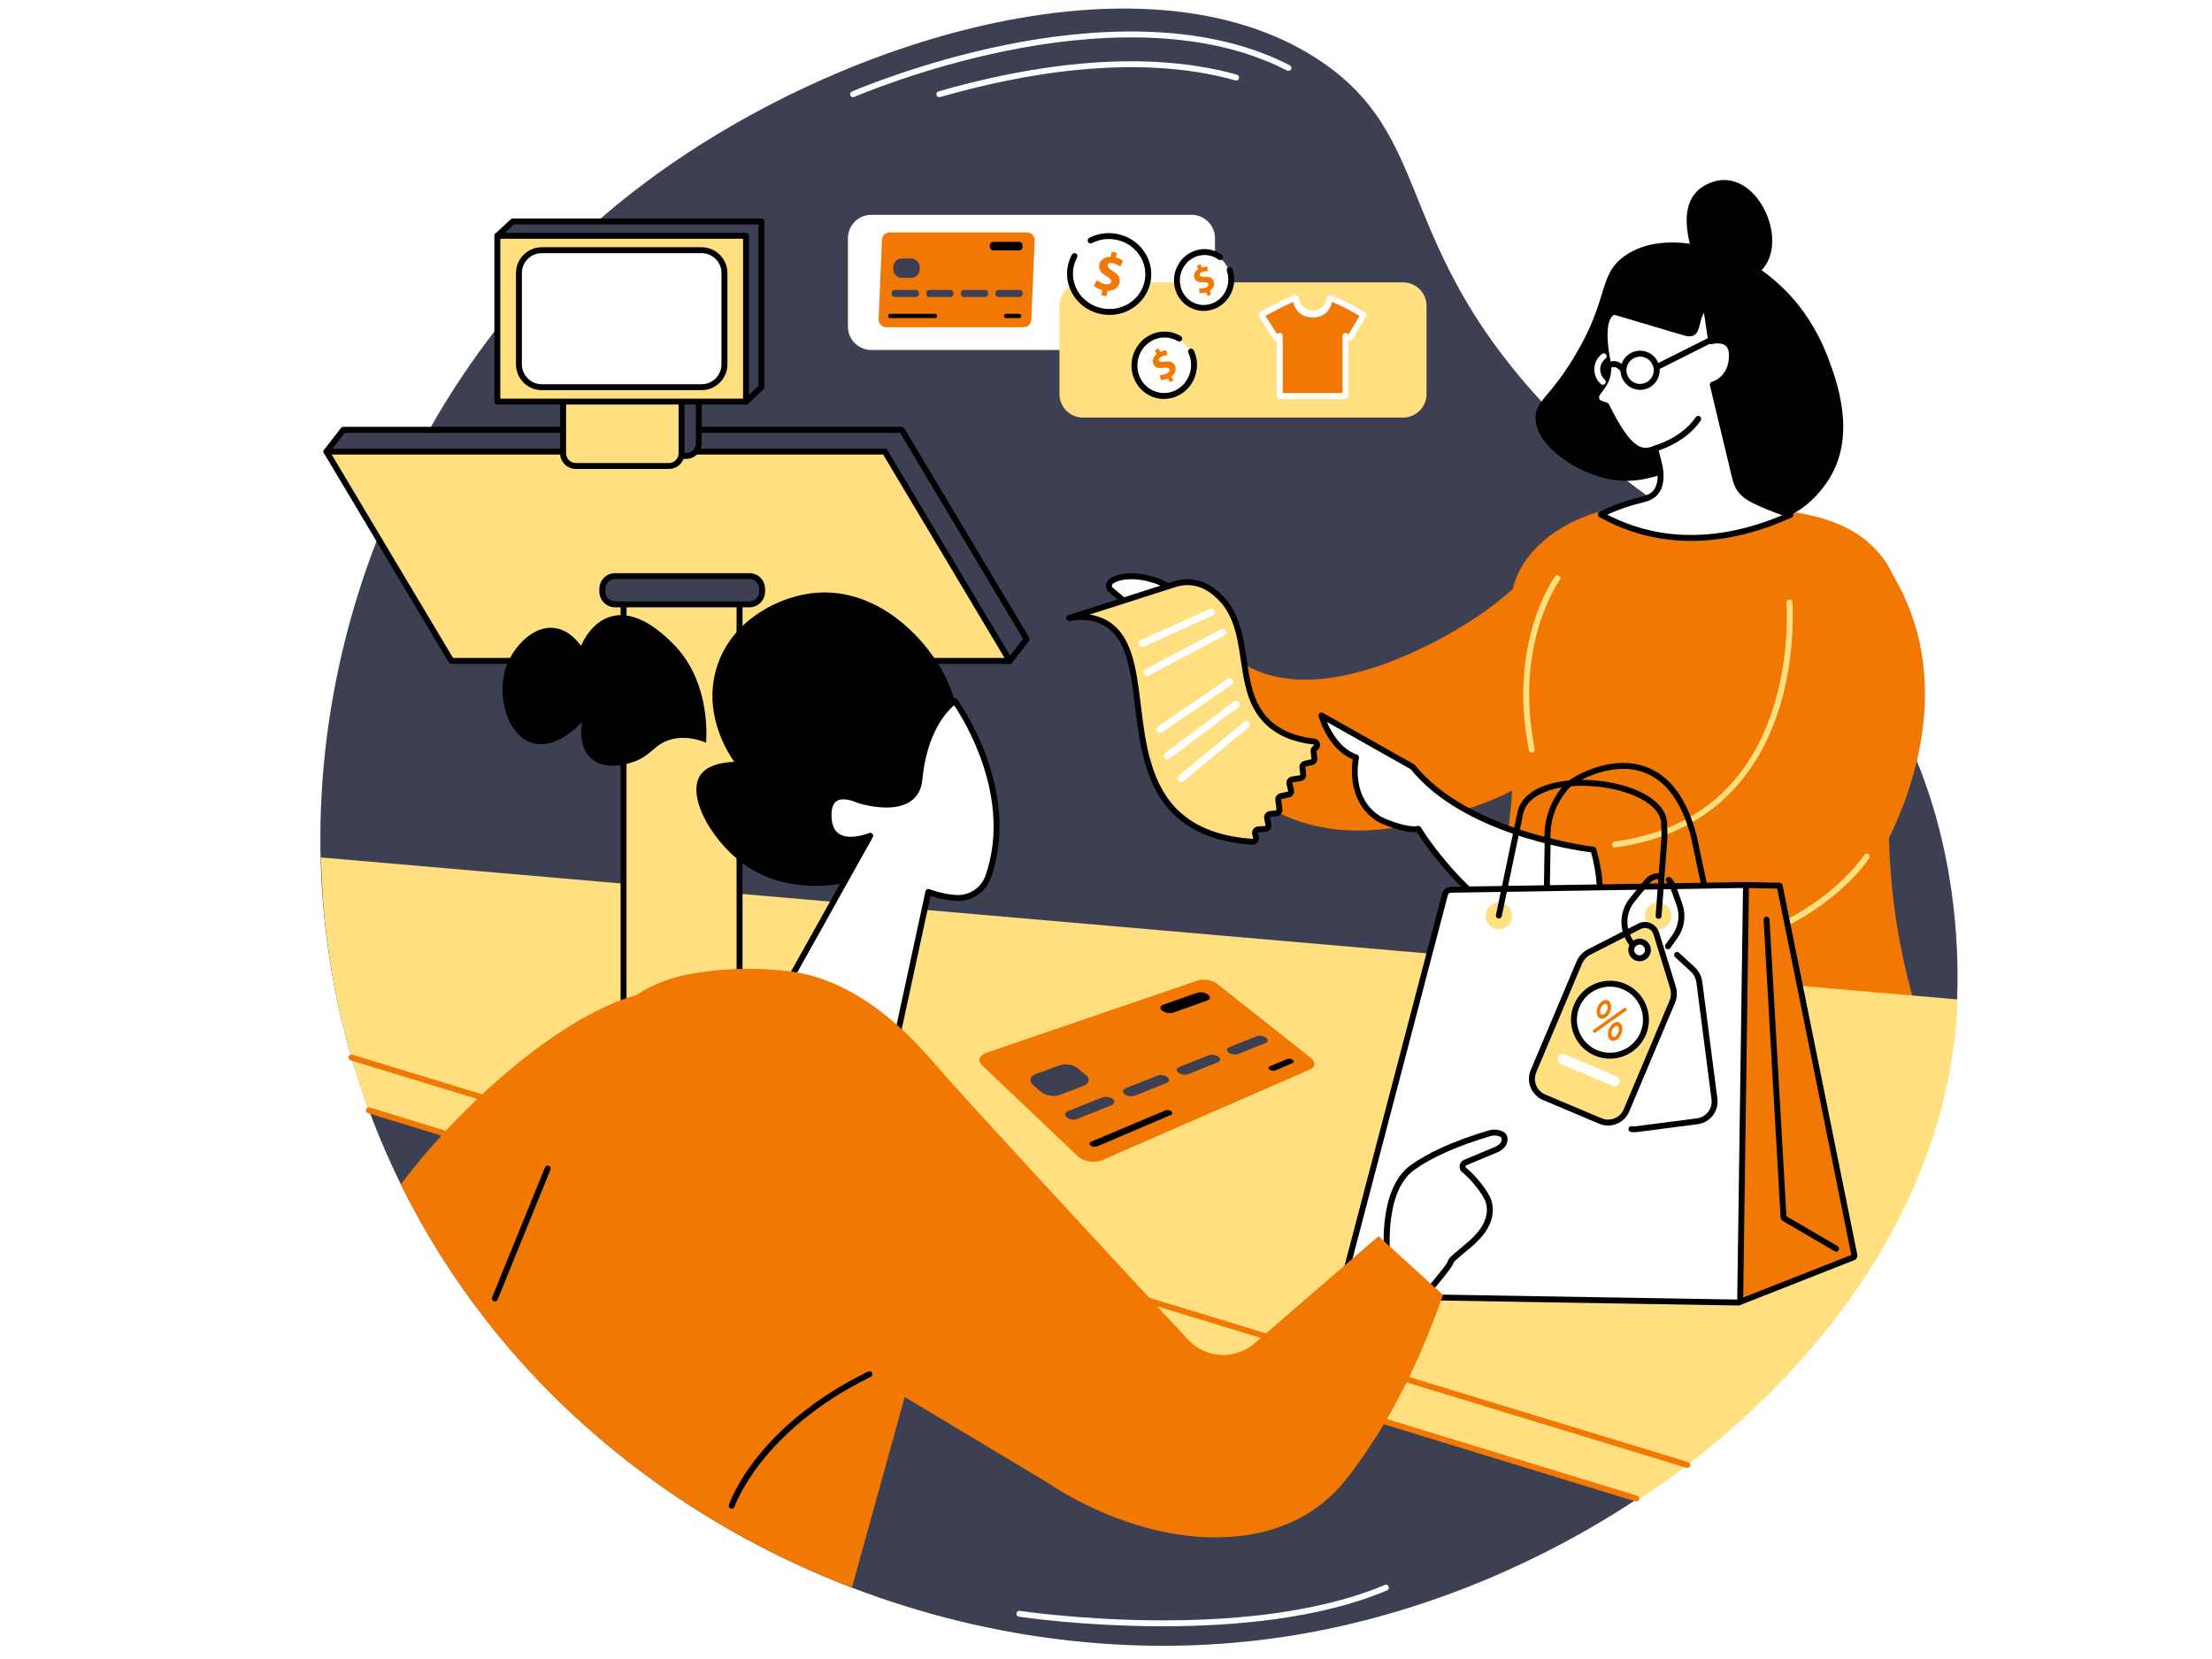 <?xml version="1.0" encoding="UTF-8"?>
<svg xmlns="http://www.w3.org/2000/svg" xmlns:xlink="http://www.w3.org/1999/xlink" width="120px" zoomAndPan="magnify" viewBox="0 0 600 450" height="90px" preserveAspectRatio="xMidYMid slice" version="1.0">
  <defs>
    <clipPath id="a4540b26d1">
      <path d="M 86.043 2 L 531 2 L 531 447 L 86.043 447 Z M 86.043 2 " clip-rule="nonzero"></path>
    </clipPath>
  </defs>
  <rect x="-60" width="720" fill="#ffffff" y="-45" height="540" fill-opacity="1"></rect>
  <rect x="-60" width="720" fill="#ffffff" y="-45" height="540" fill-opacity="1"></rect>
  <g clip-path="url(#a4540b26d1)">
    <path fill="#3c4052" d="M 530.875 270.719 C 530.871 270.844 530.863 270.965 530.859 271.082 C 530.703 275.191 530.414 278.219 530.242 279.879 C 528.871 293.062 525.508 305.895 520.469 318.199 C 508.125 348.367 485.73 375.391 457.898 396.738 C 457.793 396.82 457.688 396.906 457.578 396.984 C 457.473 397.066 457.363 397.145 457.258 397.234 C 455.328 398.707 453.367 400.145 451.387 401.566 L 450.453 402.23 L 449.891 402.625 L 449.887 402.625 C 449.773 402.707 449.656 402.785 449.543 402.867 C 447.867 404.039 446.168 405.199 444.461 406.328 C 444.344 406.41 444.223 406.48 444.105 406.566 C 435.719 412.113 426.949 417.164 417.91 421.668 C 415.016 423.109 412.109 424.496 409.168 425.812 L 409.156 425.82 C 407.152 426.719 405.152 427.598 403.125 428.445 C 385.957 435.633 368.047 440.84 350.082 443.703 C 310.574 450 269.125 445.215 231.086 430.652 C 230.176 430.305 229.266 429.945 228.352 429.586 C 212.328 423.227 196.938 415.129 182.59 405.375 C 179.113 403.012 175.695 400.555 172.348 398.004 C 172.152 397.852 171.961 397.711 171.77 397.559 C 165.312 392.602 159.113 387.297 153.195 381.641 C 148.703 377.344 144.375 372.852 140.234 368.16 C 137.348 364.887 134.551 361.516 131.852 358.055 C 131.676 357.836 131.504 357.617 131.34 357.391 C 122.73 346.277 115.129 334.215 108.734 321.242 C 106.789 317.309 104.965 313.293 103.25 309.195 C 102.367 307.074 101.52 304.953 100.715 302.82 C 100.688 302.746 100.656 302.672 100.629 302.598 C 100.449 302.125 100.273 301.652 100.102 301.184 C 100.051 301.055 100.004 300.926 99.957 300.797 C 99.668 300.023 99.387 299.254 99.113 298.48 C 99.09 298.41 99.059 298.34 99.039 298.262 C 98.879 297.812 98.719 297.359 98.562 296.906 L 98.562 296.902 C 98.516 296.773 98.473 296.652 98.43 296.523 C 97.484 293.789 96.602 291.047 95.777 288.309 C 95.758 288.242 95.734 288.164 95.715 288.098 C 95.707 288.09 95.707 288.09 95.707 288.086 C 95.672 287.973 95.637 287.855 95.605 287.742 C 95.574 287.645 95.547 287.543 95.52 287.445 C 95.461 287.25 95.402 287.051 95.348 286.855 C 95.312 286.734 95.273 286.617 95.246 286.5 C 95.242 286.496 95.238 286.484 95.242 286.48 C 95.078 285.91 94.914 285.336 94.758 284.77 C 94.734 284.695 94.711 284.625 94.695 284.551 C 94.605 284.238 94.52 283.93 94.438 283.625 C 94.422 283.578 94.406 283.527 94.398 283.48 C 94.301 283.109 94.199 282.742 94.102 282.363 C 94.059 282.23 94.027 282.098 93.992 281.961 C 93.828 281.363 93.684 280.773 93.527 280.168 C 90.406 268.043 88.434 255.848 87.512 243.703 C 87.508 243.641 87.504 243.582 87.496 243.516 C 87.391 242.109 87.297 240.703 87.223 239.301 C 86.039 217.812 88.121 196.539 92.992 176.152 L 92.992 176.148 C 94.137 171.344 95.441 166.586 96.895 161.883 L 96.895 161.879 C 98.566 156.457 100.438 151.117 102.492 145.867 C 102.918 144.789 103.348 143.711 103.785 142.645 C 106.602 135.75 109.746 129.023 113.195 122.488 C 114.242 120.5 115.316 118.531 116.426 116.578 C 121.926 106.84 128.113 97.57 134.906 88.879 C 135.645 87.922 136.395 86.98 137.156 86.043 C 138.34 84.578 139.539 83.121 140.762 81.695 C 144.863 76.875 149.16 72.258 153.633 67.863 C 154.977 66.543 156.332 65.238 157.707 63.965 C 159.125 62.637 160.57 61.332 162.023 60.059 C 162.832 59.34 163.652 58.633 164.473 57.938 C 218.324 12.125 309.605 -16.531 358.512 16.777 C 374.852 27.898 379.281 41.047 386.027 57.543 L 386.027 57.547 C 386.863 59.594 387.742 61.699 388.672 63.852 C 390.422 67.863 392.387 72.059 394.742 76.461 C 396.211 79.203 397.828 82.027 399.648 84.93 C 401.801 88.379 404.242 91.945 407.02 95.645 C 407.02 95.648 407.02 95.648 407.027 95.648 C 407.984 96.918 408.977 98.199 410.016 99.5 C 412.258 102.301 414.707 105.164 417.391 108.105 C 417.391 108.105 417.391 108.113 417.398 108.113 C 417.766 108.52 418.141 108.918 418.52 109.332 C 420.086 111.027 421.727 112.738 423.453 114.477 C 425.762 116.801 428.012 118.961 430.211 120.973 C 430.262 121.027 430.305 121.062 430.352 121.102 C 430.355 121.113 430.367 121.117 430.375 121.121 C 430.375 121.125 430.379 121.125 430.379 121.125 C 431.273 121.953 432.156 122.738 433.035 123.516 C 433.035 123.523 433.043 123.523 433.043 123.523 C 433.922 124.297 434.793 125.055 435.656 125.785 C 436.535 126.527 437.398 127.25 438.258 127.945 C 453.352 140.277 465.961 146.402 477.504 153.824 C 478.977 154.77 480.43 155.734 481.871 156.742 C 490.426 162.703 498.473 169.949 506.637 181.738 C 511.129 188.227 514.812 194.875 517.828 201.512 C 530.336 229.004 531.402 256.262 530.875 270.719 " fill-opacity="1" fill-rule="nonzero"></path>
  </g>
  <path fill="#ffffff" d="M 301.348 160.039 C 300.918 159.68 300.719 159.117 300.82 158.57 C 300.941 157.938 301.566 157.562 301.848 157.398 C 305.379 155.348 311.207 156.812 311.207 156.812 C 312.809 157.219 315.328 157.855 317.898 159.84 C 320.949 162.191 322.23 165.008 323.742 168.449 C 325.016 171.348 326.586 175.797 327.207 181.605 C 324.285 179.234 303.082 161.484 301.348 160.039 " fill-opacity="1" fill-rule="nonzero"></path>
  <path fill="#000000" d="M 306.785 157.109 C 305.242 157.109 303.559 157.332 302.25 158.098 C 302.105 158.18 301.664 158.434 301.609 158.719 C 301.559 158.98 301.656 159.25 301.859 159.418 C 302.199 159.699 303.273 160.602 304.805 161.883 C 310.125 166.332 321.621 175.945 326.152 179.695 C 325.57 175.879 324.52 172.215 323.008 168.777 C 321.59 165.539 320.359 162.75 317.41 160.473 C 314.969 158.594 312.586 157.992 311.008 157.594 C 310.977 157.586 309.031 157.109 306.785 157.109 Z M 327.207 182.406 C 327.027 182.406 326.848 182.348 326.703 182.227 C 324.34 180.316 309.93 168.262 303.773 163.113 C 302.242 161.832 301.168 160.934 300.832 160.652 C 300.18 160.109 299.875 159.258 300.031 158.422 C 300.223 157.418 301.141 156.879 301.441 156.707 C 305.215 154.512 311.148 155.973 311.402 156.035 C 313.004 156.441 315.684 157.117 318.391 159.203 C 321.664 161.727 323.031 164.836 324.477 168.129 C 326.316 172.312 327.504 176.816 328.008 181.52 C 328.043 181.844 327.879 182.156 327.594 182.309 C 327.473 182.375 327.34 182.406 327.207 182.406 " fill-opacity="1" fill-rule="nonzero"></path>
  <path fill="#f27804" d="M 426.352 141.684 C 416.273 156.184 405.277 164.398 398.457 168.719 C 394.133 171.461 358.281 194.195 336.254 179.398 C 330.801 175.734 327.73 170.801 326.105 167.629 C 323.477 170.438 320.848 173.242 318.223 176.051 C 318.746 179.535 323.824 210.258 348.281 221.176 C 360.781 226.758 373.551 225.633 381.68 223.812 C 393.078 221.262 409.398 216.754 415.871 210.449 C 440.832 186.133 426.352 141.684 426.352 141.684 " fill-opacity="1" fill-rule="nonzero"></path>
  <path fill="#f27804" d="M 526.141 295.301 C 522.867 280.848 513.367 262.098 512.375 227.328 C 519.215 213.402 529.926 183.473 513.391 155.863 L 513.391 155.875 C 512.238 153.297 510.621 150.902 508.406 148.648 C 500.059 140.172 488.359 138.863 474.238 137.285 C 461.789 135.887 433.02 132.668 417.293 147.992 C 400.109 164.738 417.121 185.477 407.199 237.297 C 400.789 270.773 390.086 280.973 392.215 295.301 L 526.141 295.301 " fill-opacity="1" fill-rule="nonzero"></path>
  <path fill="#ffffff" d="M 432.199 230.477 C 432.199 230.477 398.039 226.598 383.188 208.031 L 358.438 194.066 C 358.438 194.066 360.914 203.102 367.836 205.457 C 367.836 205.457 365.184 217.074 374.512 222.402 C 374.512 222.402 381.305 225.562 384.723 224.824 C 384.723 224.824 402.559 255.125 431.781 258.383 C 431.781 258.383 436.562 245.09 432.199 230.477 " fill-opacity="1" fill-rule="nonzero"></path>
  <path fill="#000000" d="M 384.723 224.02 C 385.004 224.02 385.27 224.168 385.418 224.418 C 385.59 224.715 403.125 253.957 431.219 257.508 C 432.051 254.809 435.062 243.465 431.574 231.211 C 427.02 230.621 396.75 226.113 382.66 208.656 L 359.93 195.832 C 361.062 198.52 363.602 203.168 368.094 204.695 C 368.48 204.828 368.707 205.234 368.617 205.633 C 368.516 206.086 366.227 216.715 374.883 221.688 C 376.73 222.543 381.984 224.598 384.555 224.039 C 384.609 224.027 384.668 224.02 384.723 224.02 Z M 431.781 259.188 C 431.75 259.188 431.723 259.184 431.691 259.184 C 404.414 256.141 386.758 229.574 384.32 225.699 C 380.582 226.086 374.445 223.258 374.172 223.133 C 374.152 223.125 374.133 223.109 374.113 223.102 C 365.73 218.312 366.527 208.645 366.93 205.973 C 360.184 203.207 357.766 194.652 357.66 194.277 C 357.578 193.965 357.688 193.629 357.941 193.434 C 358.199 193.234 358.551 193.207 358.832 193.367 L 383.586 207.328 C 383.676 207.379 383.754 207.449 383.816 207.527 C 398.289 225.625 431.953 229.641 432.289 229.676 C 432.609 229.715 432.875 229.938 432.969 230.246 C 437.359 244.945 432.734 258.102 432.535 258.656 C 432.418 258.98 432.117 259.188 431.781 259.188 " fill-opacity="1" fill-rule="nonzero"></path>
  <path fill="#ffdf7f" d="M 445.965 259.863 C 442.852 259.863 439.605 259.723 436.215 259.422 C 435.773 259.379 435.445 258.992 435.488 258.547 C 435.527 258.109 435.918 257.777 436.359 257.82 C 485.285 262.188 505.094 232.824 505.629 231.98 C 505.684 231.871 505.766 231.77 505.875 231.691 C 506.234 231.434 506.738 231.512 506.996 231.871 C 507.18 232.125 507.191 232.484 507.035 232.758 C 506.996 232.832 501.832 240.859 490.074 248.164 C 481.109 253.73 466.562 259.863 445.965 259.863 " fill-opacity="1" fill-rule="nonzero"></path>
  <path fill="#ffdf7f" d="M 438.039 229.871 C 437.645 229.871 437.301 229.582 437.246 229.18 C 437.184 228.734 437.492 228.332 437.93 228.273 C 459.273 225.371 473.609 213.621 480.539 193.348 C 485.723 178.176 484.582 163.691 484.57 163.543 C 484.535 163.102 484.863 162.715 485.305 162.676 C 485.746 162.645 486.133 162.969 486.172 163.41 C 486.184 163.559 487.352 178.379 482.059 193.867 C 477.145 208.234 465.543 226.141 438.148 229.863 C 438.113 229.871 438.074 229.871 438.039 229.871 " fill-opacity="1" fill-rule="nonzero"></path>
  <path fill="#ffdf7f" d="M 415.504 204.133 C 415.129 204.133 414.793 203.871 414.715 203.488 C 408.859 174.094 421.672 156.543 421.801 156.371 C 422.066 156.016 422.57 155.941 422.926 156.211 C 423.281 156.477 423.355 156.98 423.09 157.332 C 422.965 157.504 410.582 174.52 416.293 203.176 C 416.375 203.609 416.094 204.031 415.66 204.117 C 415.609 204.129 415.555 204.133 415.504 204.133 " fill-opacity="1" fill-rule="nonzero"></path>
  <path fill="#000000" d="M 440.637 69.465 C 433.297 74.723 436.727 80.883 426.77 97.191 C 421.09 106.488 417.637 108.324 416.754 111.43 C 416.531 112.207 416.52 112.758 416.531 113.5 C 416.664 120.551 426.168 127.168 434.285 129.457 C 449.344 133.699 456.93 122.285 467.098 127.73 C 474.457 131.676 473.699 139.383 480.066 140.457 C 486.48 141.543 493.32 134.738 496.5 129.312 C 503.402 117.555 498.297 103.516 495.859 97.059 C 491.875 86.488 485.848 80.305 483.953 78.461 C 481.871 76.434 478.004 72.73 472.07 69.996 C 470.844 69.426 452.262 61.141 440.637 69.465 " fill-opacity="1" fill-rule="nonzero"></path>
  <path fill="#ffffff" d="M 475.855 135.758 C 474.59 135.141 473.156 134.336 471.977 132.73 C 471.406 131.961 470.988 131.012 470.664 129.691 L 464.582 104.328 C 464.582 104.328 469.84 103 469.785 96.242 C 469.742 91 464.16 92.547 464.16 92.547 L 462.742 83.062 C 459.141 85.793 461.473 91.543 457.141 90.258 L 438.008 84.586 C 438.008 84.586 433.352 84.434 436.117 98.406 C 436.914 103.211 433.875 105.516 433.145 106.926 C 432.629 107.926 433.129 109.145 434.195 109.496 L 435.68 109.98 C 441.531 121.816 444.746 123.395 448.973 121.668 L 450.227 126.773 C 450.566 128.852 450.688 131.777 448.957 133.715 C 447.598 135.23 445.836 135.316 442.27 136.375 C 440.34 136.945 437.531 137.906 434.207 139.539 C 436.812 141.008 439.73 142.355 442.988 143.43 C 461.324 149.465 478.43 142.945 485.656 139.633 C 483.133 138.828 479.504 137.543 475.855 135.758 " fill-opacity="1" fill-rule="nonzero"></path>
  <path fill="#000000" d="M 435.984 139.59 C 438.328 140.816 440.762 141.848 443.242 142.664 C 458.559 147.711 473.246 144.078 483.43 139.738 C 480.566 138.75 477.906 137.656 475.5 136.48 C 474.07 135.777 472.574 134.898 471.328 133.207 C 470.688 132.336 470.227 131.277 469.887 129.883 L 463.801 104.516 C 463.699 104.09 463.957 103.656 464.387 103.551 C 464.574 103.5 469.031 102.262 468.98 96.25 C 468.973 95.055 468.637 94.199 467.984 93.707 C 466.676 92.723 464.398 93.316 464.379 93.324 C 464.156 93.387 463.918 93.348 463.727 93.223 C 463.531 93.098 463.402 92.895 463.367 92.668 L 462.195 84.836 C 461.621 85.742 461.367 86.809 461.133 87.789 C 460.824 89.098 460.527 90.332 459.5 90.926 C 458.832 91.312 457.984 91.344 456.91 91.027 L 437.93 85.398 C 437.801 85.43 437.465 85.551 437.117 86 C 436.332 87.008 435.262 89.941 436.906 98.25 C 437.59 102.371 435.676 104.859 434.531 106.344 C 434.238 106.723 433.984 107.051 433.859 107.297 C 433.719 107.566 433.703 107.871 433.82 108.152 C 433.934 108.426 434.16 108.637 434.445 108.734 L 435.93 109.223 C 436.133 109.285 436.301 109.434 436.398 109.625 C 442.617 122.199 445.523 122.215 448.668 120.926 C 448.887 120.836 449.133 120.844 449.34 120.953 C 449.547 121.059 449.699 121.25 449.754 121.477 L 451.008 126.582 C 451.012 126.602 451.016 126.621 451.02 126.645 C 451.566 129.992 451.074 132.555 449.555 134.25 C 448.371 135.574 446.945 135.949 444.793 136.516 C 444.121 136.688 443.359 136.887 442.5 137.145 C 440.316 137.789 438.133 138.613 435.984 139.59 Z M 458.734 146.723 C 453.598 146.723 448.211 145.992 442.738 144.191 C 439.668 143.18 436.668 141.852 433.812 140.242 C 433.555 140.094 433.398 139.816 433.406 139.52 C 433.414 139.219 433.586 138.949 433.855 138.82 C 436.539 137.504 439.293 136.418 442.043 135.605 C 442.93 135.344 443.703 135.137 444.383 134.961 C 446.391 134.434 447.496 134.145 448.359 133.18 C 449.535 131.867 449.895 129.766 449.438 126.934 L 448.406 122.723 C 443.715 124.148 440.227 120.918 435.109 110.641 L 433.945 110.258 C 433.211 110.02 432.625 109.469 432.332 108.758 C 432.043 108.043 432.078 107.242 432.434 106.559 C 432.625 106.184 432.922 105.805 433.258 105.363 C 434.367 103.918 435.887 101.941 435.324 98.539 C 433.949 91.598 434.164 86.996 435.957 84.879 C 436.895 83.777 437.922 83.77 438.035 83.785 C 438.105 83.785 438.172 83.797 438.238 83.816 L 457.367 89.488 C 457.793 89.613 458.371 89.727 458.695 89.535 C 459.125 89.289 459.34 88.379 459.57 87.418 C 459.953 85.809 460.43 83.809 462.258 82.422 C 462.484 82.25 462.785 82.211 463.047 82.32 C 463.309 82.426 463.496 82.664 463.539 82.945 L 464.832 91.605 C 465.879 91.469 467.637 91.434 468.953 92.426 C 470.023 93.234 470.574 94.516 470.59 96.238 C 470.637 101.934 467.109 104.133 465.527 104.832 L 471.445 129.504 C 471.734 130.684 472.109 131.559 472.621 132.254 C 473.715 133.734 475.047 134.469 476.207 135.035 C 479.086 136.445 482.348 137.734 485.902 138.867 C 486.219 138.969 486.438 139.254 486.457 139.586 C 486.48 139.914 486.293 140.227 485.992 140.363 C 478.938 143.598 469.367 146.723 458.734 146.723 " fill-opacity="1" fill-rule="nonzero"></path>
  <path fill="#000000" d="M 448.973 122.469 C 448.633 122.469 448.316 122.254 448.207 121.91 C 448.074 121.488 448.309 121.035 448.73 120.902 C 456.871 118.324 459.914 113.242 459.945 113.191 C 460.168 112.809 460.66 112.68 461.043 112.898 C 461.426 113.121 461.555 113.609 461.336 113.992 C 461.203 114.223 457.988 119.652 449.215 122.434 C 449.137 122.457 449.055 122.469 448.973 122.469 " fill-opacity="1" fill-rule="nonzero"></path>
  <path fill="#000000" d="M 459.227 69.625 C 459.652 69.098 452.348 53.043 464.926 49.238 C 477.504 45.434 487.062 68.594 475.527 75.094 C 464 81.594 459.227 69.625 459.227 69.625 " fill-opacity="1" fill-rule="nonzero"></path>
  <path fill="#000000" d="M 444.871 96.738 C 442.887 96.738 441.242 98.316 441.172 100.316 C 441.109 102.355 442.711 104.07 444.754 104.137 C 446.785 104.18 448.504 102.598 448.574 100.559 C 448.637 98.52 447.035 96.805 444.996 96.738 C 444.953 96.738 444.914 96.738 444.871 96.738 Z M 444.875 105.746 C 444.816 105.746 444.758 105.742 444.699 105.742 C 443.281 105.695 441.969 105.102 441 104.066 C 440.031 103.031 439.523 101.68 439.57 100.266 C 439.617 98.848 440.211 97.535 441.246 96.562 C 442.281 95.594 443.637 95.082 445.047 95.133 C 447.973 95.227 450.273 97.688 450.18 100.609 C 450.082 103.477 447.723 105.746 444.875 105.746 " fill-opacity="1" fill-rule="nonzero"></path>
  <path fill="#ffffff" d="M 434.766 104.375 C 434.578 104.375 434.387 104.309 434.234 104.172 C 433.051 103.121 432.402 101.609 432.457 100.031 C 432.508 98.445 433.258 96.977 434.512 96.004 C 434.863 95.734 435.367 95.797 435.641 96.148 C 435.91 96.5 435.848 97.004 435.496 97.277 C 434.621 97.953 434.098 98.977 434.062 100.082 C 434.023 101.184 434.477 102.238 435.301 102.973 C 435.633 103.266 435.664 103.773 435.367 104.105 C 435.207 104.281 434.992 104.375 434.766 104.375 " fill-opacity="1" fill-rule="nonzero"></path>
  <path fill="#000000" d="M 449.453 100.348 C 449.156 100.348 448.875 100.184 448.734 99.906 C 448.535 99.508 448.695 99.023 449.094 98.824 L 464.309 91.191 C 464.707 90.988 465.188 91.152 465.387 91.547 C 465.586 91.941 465.426 92.426 465.027 92.625 L 449.812 100.262 C 449.695 100.32 449.574 100.348 449.453 100.348 " fill-opacity="1" fill-rule="nonzero"></path>
  <path fill="#000000" d="M 440.262 101.137 C 439.992 101.137 439.73 101 439.578 100.758 C 439.402 100.477 438.781 99.719 438.035 99.574 C 437.605 99.488 437.164 99.609 436.695 99.945 C 436.332 100.203 435.828 100.121 435.574 99.758 C 435.312 99.398 435.398 98.898 435.758 98.637 C 436.602 98.035 437.477 97.82 438.359 98 C 439.922 98.316 440.844 99.75 440.941 99.91 C 441.176 100.289 441.059 100.785 440.68 101.02 C 440.551 101.098 440.406 101.137 440.262 101.137 " fill-opacity="1" fill-rule="nonzero"></path>
  <path fill="#ffdf7f" d="M 87.004 232.57 C 87.078 233.973 87.496 242.484 87.602 243.891 C 87.605 243.957 87.613 244.016 87.617 244.078 C 88.738 258.867 91.414 273.742 95.82 288.473 C 95.84 288.543 95.859 288.617 95.883 288.688 C 96.707 291.426 97.59 294.168 98.535 296.898 L 449.992 403.004 L 449.996 403.004 L 450.559 402.605 L 451.492 401.941 C 482.336 379.902 507.285 351.062 520.57 318.574 C 525.613 306.27 528.977 293.438 530.348 280.258 C 530.523 278.547 530.824 275.387 530.98 271.098 L 87.004 232.57 " fill-opacity="1" fill-rule="nonzero"></path>
  <path fill="#ffdf7f" d="M 95.348 286.855 C 95.496 287.395 95.656 287.934 95.82 288.473 C 95.84 288.543 95.859 288.617 95.883 288.688 C 96.707 291.426 97.59 294.168 98.535 296.898 C 98.734 297.477 98.934 298.062 99.145 298.641 C 99.164 298.715 99.191 298.785 99.219 298.855 C 99.492 299.629 99.77 300.402 100.062 301.172 L 444.566 406.703 C 446.395 405.5 448.203 404.262 449.992 403.004 L 449.996 403.004 L 450.559 402.605 L 451.492 401.941 C 453.691 400.367 455.867 398.762 458.008 397.113 L 95.348 286.855 " fill-opacity="1" fill-rule="nonzero"></path>
  <path fill="#f27804" d="M 443.844 407.277 C 443.766 407.277 443.688 407.27 443.609 407.242 L 99.824 301.941 C 99.402 301.812 99.16 301.363 99.293 300.938 C 99.422 300.512 99.871 300.273 100.297 300.402 L 444.078 405.707 C 444.504 405.836 444.742 406.285 444.613 406.711 C 444.504 407.059 444.188 407.277 443.844 407.277 " fill-opacity="1" fill-rule="nonzero"></path>
  <path fill="#f27804" d="M 457.688 398.164 C 457.609 398.164 457.531 398.152 457.449 398.129 L 95.113 287.625 C 94.688 287.492 94.449 287.043 94.578 286.621 C 94.707 286.199 95.156 285.953 95.582 286.086 L 457.922 396.594 C 458.344 396.723 458.582 397.172 458.453 397.594 C 458.348 397.941 458.031 398.164 457.688 398.164 " fill-opacity="1" fill-rule="nonzero"></path>
  <path fill="#3c4052" d="M 278.477 173.355 L 273.898 179.262 L 127.008 173.355 L 88.547 122.492 L 93.125 116.582 L 244.598 116.582 L 278.477 173.355 " fill-opacity="1" fill-rule="nonzero"></path>
  <path fill="#000000" d="M 127.418 172.57 L 273.516 178.441 L 277.504 173.297 L 244.141 117.387 L 93.52 117.387 L 89.559 122.496 Z M 273.898 180.066 C 273.887 180.066 273.875 180.066 273.863 180.066 L 126.973 174.16 C 126.734 174.148 126.512 174.031 126.367 173.84 L 87.906 122.973 C 87.688 122.684 87.688 122.285 87.91 121.996 L 92.492 116.09 C 92.645 115.895 92.879 115.777 93.125 115.777 L 244.598 115.777 C 244.879 115.777 245.141 115.93 245.285 116.172 L 279.164 172.945 C 279.336 173.23 279.312 173.59 279.113 173.848 L 274.531 179.754 C 274.379 179.949 274.145 180.066 273.898 180.066 " fill-opacity="1" fill-rule="nonzero"></path>
  <path fill="#ffdf7f" d="M 273.898 179.262 L 122.426 179.262 L 88.547 122.492 L 240.016 122.492 L 273.898 179.262 " fill-opacity="1" fill-rule="nonzero"></path>
  <path fill="#000000" d="M 122.883 178.457 L 272.48 178.457 L 239.559 123.293 L 89.961 123.293 Z M 273.898 180.066 L 122.426 180.066 C 122.145 180.066 121.883 179.918 121.738 179.676 L 87.855 122.898 C 87.707 122.652 87.703 122.344 87.848 122.094 C 87.992 121.844 88.258 121.684 88.547 121.684 L 240.016 121.684 C 240.301 121.684 240.562 121.836 240.707 122.078 L 274.586 178.852 C 274.734 179.098 274.734 179.406 274.598 179.66 C 274.453 179.91 274.184 180.066 273.898 180.066 " fill-opacity="1" fill-rule="nonzero"></path>
  <path fill="#ffdf7f" d="M 200.602 303.422 L 169.148 292.699 L 169.148 161.914 L 200.602 161.914 L 200.602 303.422 " fill-opacity="1" fill-rule="nonzero"></path>
  <path fill="#000000" d="M 169.949 292.129 L 199.797 302.297 L 199.797 162.719 L 169.949 162.719 Z M 200.602 304.227 C 200.516 304.227 200.426 304.211 200.344 304.184 L 168.887 293.461 C 168.562 293.352 168.344 293.047 168.344 292.703 L 168.344 161.914 C 168.344 161.473 168.703 161.113 169.148 161.113 L 200.602 161.113 C 201.047 161.113 201.406 161.473 201.406 161.914 L 201.406 303.422 C 201.406 303.68 201.277 303.926 201.07 304.074 C 200.93 304.176 200.766 304.227 200.602 304.227 " fill-opacity="1" fill-rule="nonzero"></path>
  <path fill="#3c4052" d="M 203.277 163.934 L 166.832 163.934 C 164.926 163.934 163.383 162.391 163.383 160.484 L 163.383 159.715 C 163.383 157.812 164.926 156.27 166.832 156.27 L 203.277 156.27 C 205.18 156.27 206.723 157.812 206.723 159.715 L 206.723 160.484 C 206.723 162.391 205.18 163.934 203.277 163.934 " fill-opacity="1" fill-rule="nonzero"></path>
  <path fill="#000000" d="M 166.832 157.07 C 165.371 157.07 164.188 158.258 164.188 159.715 L 164.188 160.484 C 164.188 161.941 165.371 163.129 166.832 163.129 L 203.277 163.129 C 204.734 163.129 205.922 161.941 205.922 160.484 L 205.922 159.715 C 205.922 158.258 204.734 157.07 203.277 157.07 Z M 203.277 164.734 L 166.832 164.734 C 164.488 164.734 162.578 162.828 162.578 160.484 L 162.578 159.715 C 162.578 157.371 164.488 155.465 166.832 155.465 L 203.277 155.465 C 205.621 155.465 207.527 157.371 207.527 159.715 L 207.527 160.484 C 207.527 162.828 205.621 164.734 203.277 164.734 " fill-opacity="1" fill-rule="nonzero"></path>
  <path fill="#3c4052" d="M 186.102 103.801 L 160.855 103.801 C 158.953 103.801 157.414 105.34 157.414 107.238 L 157.414 120.238 C 157.414 122.141 158.953 123.68 160.855 123.68 L 186.102 123.68 C 188.004 123.68 189.543 122.141 189.543 120.238 L 189.543 107.238 C 189.543 105.34 188.004 103.801 186.102 103.801 " fill-opacity="1" fill-rule="nonzero"></path>
  <path fill="#000000" d="M 160.855 104.602 C 159.398 104.602 158.215 105.785 158.215 107.238 L 158.215 120.238 C 158.215 121.695 159.398 122.875 160.855 122.875 L 186.102 122.875 C 187.555 122.875 188.738 121.695 188.738 120.238 L 188.738 107.238 C 188.738 105.785 187.555 104.602 186.102 104.602 Z M 186.102 124.48 L 160.855 124.48 C 158.516 124.48 156.609 122.578 156.609 120.238 L 156.609 107.238 C 156.609 104.898 158.516 102.996 160.855 102.996 L 186.102 102.996 C 188.441 102.996 190.348 104.898 190.348 107.238 L 190.348 120.238 C 190.348 122.578 188.441 124.48 186.102 124.48 " fill-opacity="1" fill-rule="nonzero"></path>
  <path fill="#ffdf7f" d="M 181.434 106.516 L 156.188 106.516 C 154.285 106.516 152.746 108.055 152.746 109.957 L 152.746 122.957 C 152.746 124.855 154.285 126.398 156.188 126.398 L 181.434 126.398 C 183.332 126.398 184.875 124.855 184.875 122.957 L 184.875 109.957 C 184.875 108.055 183.332 106.516 181.434 106.516 " fill-opacity="1" fill-rule="nonzero"></path>
  <path fill="#000000" d="M 156.188 107.32 C 154.73 107.32 153.551 108.504 153.551 109.957 L 153.551 122.957 C 153.551 124.41 154.73 125.594 156.188 125.594 L 181.434 125.594 C 182.887 125.594 184.07 124.41 184.07 122.957 L 184.07 109.957 C 184.07 108.504 182.887 107.32 181.434 107.32 Z M 181.434 127.199 L 156.188 127.199 C 153.844 127.199 151.941 125.297 151.941 122.957 L 151.941 109.957 C 151.941 107.617 153.844 105.711 156.188 105.711 L 181.434 105.711 C 183.773 105.711 185.68 107.617 185.68 109.957 L 185.68 122.957 C 185.68 125.297 183.773 127.199 181.434 127.199 " fill-opacity="1" fill-rule="nonzero"></path>
  <path fill="#3c4052" d="M 206.539 60.062 L 139.086 60.062 L 134.906 63.965 L 139.086 105.027 L 202.359 108.934 L 206.539 105.027 L 206.539 60.062 " fill-opacity="1" fill-rule="nonzero"></path>
  <path fill="#000000" d="M 139.816 104.27 L 202.062 108.109 L 205.734 104.68 L 205.734 60.863 L 139.406 60.863 L 135.746 64.281 Z M 202.359 109.734 C 202.34 109.734 202.324 109.734 202.309 109.734 L 139.039 105.832 C 138.645 105.805 138.328 105.504 138.289 105.109 L 134.105 64.047 C 134.082 63.797 134.176 63.547 134.359 63.379 L 138.539 59.473 C 138.688 59.336 138.883 59.258 139.086 59.258 L 206.539 59.258 C 206.98 59.258 207.34 59.617 207.34 60.062 L 207.34 105.027 C 207.34 105.254 207.25 105.465 207.086 105.617 L 202.906 109.52 C 202.758 109.656 202.562 109.734 202.359 109.734 " fill-opacity="1" fill-rule="nonzero"></path>
  <path fill="#ffdf7f" d="M 202.359 63.965 L 134.906 63.965 L 134.906 108.934 L 202.359 108.934 L 202.359 63.965 " fill-opacity="1" fill-rule="nonzero"></path>
  <path fill="#000000" d="M 135.711 108.129 L 201.555 108.129 L 201.555 64.766 L 135.711 64.766 Z M 202.359 109.734 L 134.906 109.734 C 134.461 109.734 134.102 109.375 134.102 108.934 L 134.102 63.965 C 134.102 63.52 134.461 63.16 134.906 63.16 L 202.359 63.16 C 202.801 63.16 203.16 63.52 203.16 63.965 L 203.16 108.934 C 203.16 109.375 202.801 109.734 202.359 109.734 " fill-opacity="1" fill-rule="nonzero"></path>
  <path fill="#ffffff" d="M 190.305 67.867 L 146.961 67.867 C 143.535 67.867 140.762 70.641 140.762 74.066 L 140.762 98.828 C 140.762 102.254 143.535 105.027 146.961 105.027 L 190.305 105.027 C 193.727 105.027 196.504 102.254 196.504 98.828 L 196.504 74.066 C 196.504 70.641 193.727 67.867 190.305 67.867 " fill-opacity="1" fill-rule="nonzero"></path>
  <path fill="#000000" d="M 146.961 68.668 C 143.984 68.668 141.562 71.09 141.562 74.066 L 141.562 98.828 C 141.562 101.805 143.984 104.227 146.961 104.227 L 190.305 104.227 C 193.281 104.227 195.699 101.805 195.699 98.828 L 195.699 74.066 C 195.699 71.09 193.281 68.668 190.305 68.668 Z M 190.305 105.832 L 146.961 105.832 C 143.098 105.832 139.957 102.691 139.957 98.828 L 139.957 74.066 C 139.957 70.207 143.098 67.062 146.961 67.062 L 190.305 67.062 C 194.164 67.062 197.309 70.207 197.309 74.066 L 197.309 98.828 C 197.309 102.691 194.164 105.832 190.305 105.832 " fill-opacity="1" fill-rule="nonzero"></path>
  <path fill="#ffdf7f" d="M 340.695 227.172 C 340.84 227.789 340.348 228.371 339.715 228.328 C 328.652 227.617 322.688 223.82 319.348 220.711 C 303.512 205.973 313.473 175.953 299.422 168.758 C 295.887 166.949 292.16 167.262 290.027 167.621 L 318.742 158.434 C 321.785 157.461 325.105 157.852 327.816 159.543 C 328.453 159.941 329.102 160.402 329.738 160.93 C 340.574 169.883 334.254 186.48 343.773 195.793 C 345.996 197.969 349.742 200.395 356.41 201.156 C 357.32 201.262 357.566 202.461 356.77 202.91 C 356.441 203.098 356.254 203.465 356.301 203.844 L 356.527 205.699 C 356.586 206.176 356.277 206.617 355.816 206.727 L 353.996 207.168 C 353.531 207.281 353.227 207.719 353.277 208.191 L 353.496 210.055 C 353.555 210.559 353.203 211.016 352.699 211.094 L 350.535 211.426 C 349.992 211.508 349.633 212.039 349.762 212.574 L 350.195 214.375 C 350.32 214.887 349.996 215.402 349.48 215.512 L 347.461 215.953 C 346.988 216.059 346.668 216.508 346.73 216.992 L 347.055 219.547 C 347.121 220.066 346.746 220.543 346.223 220.598 L 344.523 220.793 C 343.977 220.852 343.602 221.367 343.707 221.906 L 344.055 223.727 C 344.16 224.281 343.758 224.801 343.195 224.844 L 341.301 224.973 C 340.723 225.016 340.316 225.562 340.449 226.129 L 340.695 227.172 " fill-opacity="1" fill-rule="nonzero"></path>
  <path fill="#000000" d="M 295.527 166.703 C 297.055 166.926 298.477 167.375 299.789 168.043 C 307.082 171.777 308.234 181.27 309.453 191.32 C 310.68 201.402 312.066 212.836 319.895 220.121 C 324.59 224.488 331.273 226.98 339.766 227.527 C 339.824 227.539 339.863 227.5 339.883 227.477 C 339.902 227.453 339.926 227.41 339.91 227.355 L 339.668 226.312 C 339.551 225.812 339.656 225.289 339.961 224.879 C 340.266 224.465 340.734 224.207 341.246 224.172 L 343.141 224.039 C 343.191 224.039 343.223 224.012 343.238 223.988 C 343.258 223.965 343.273 223.926 343.266 223.879 L 342.914 222.055 C 342.824 221.582 342.938 221.082 343.223 220.691 C 343.512 220.305 343.949 220.047 344.434 219.992 L 346.133 219.801 C 346.184 219.797 346.211 219.77 346.23 219.746 C 346.242 219.727 346.262 219.695 346.254 219.645 L 345.934 217.094 C 345.82 216.191 346.402 215.363 347.293 215.168 L 349.309 214.73 C 349.355 214.719 349.383 214.691 349.395 214.668 C 349.41 214.645 349.426 214.609 349.414 214.562 L 348.98 212.762 C 348.867 212.289 348.957 211.785 349.227 211.383 C 349.5 210.977 349.934 210.703 350.414 210.629 L 352.578 210.301 C 352.652 210.289 352.703 210.223 352.695 210.148 L 352.48 208.285 C 352.383 207.41 352.949 206.594 353.805 206.387 L 355.625 205.949 C 355.695 205.934 355.738 205.867 355.73 205.797 L 355.5 203.941 C 355.418 203.238 355.758 202.559 356.375 202.211 C 356.406 202.195 356.461 202.16 356.441 202.066 C 356.422 201.969 356.352 201.957 356.32 201.953 C 350.758 201.32 346.352 199.441 343.211 196.367 C 338.445 191.703 337.488 185.293 336.57 179.098 C 335.562 172.363 334.617 166.004 329.227 161.551 C 328.648 161.07 328.031 160.625 327.387 160.223 C 324.891 158.664 321.832 158.289 318.988 159.195 Z M 339.777 229.133 C 339.742 229.133 339.703 229.133 339.664 229.129 C 330.793 228.559 323.773 225.922 318.801 221.297 C 310.543 213.613 309.117 201.871 307.859 191.512 C 306.641 181.484 305.59 172.82 299.055 169.473 C 296.562 168.195 293.566 167.84 290.16 168.414 C 289.746 168.48 289.348 168.219 289.246 167.809 C 289.148 167.398 289.383 166.984 289.781 166.855 L 318.5 157.668 C 321.793 156.613 325.34 157.051 328.238 158.859 C 328.941 159.301 329.617 159.785 330.25 160.309 C 336.117 165.156 337.152 172.121 338.156 178.859 C 339.082 185.066 339.953 190.934 344.336 195.219 C 347.211 198.035 351.305 199.766 356.504 200.355 C 357.27 200.445 357.863 200.992 358.02 201.746 C 358.172 202.5 357.836 203.23 357.168 203.609 C 357.117 203.637 357.09 203.691 357.098 203.746 L 357.324 205.602 C 357.434 206.48 356.863 207.301 356.004 207.508 L 354.18 207.953 C 354.113 207.965 354.07 208.031 354.078 208.098 L 354.293 209.965 C 354.398 210.898 353.754 211.746 352.82 211.887 L 350.656 212.219 C 350.605 212.227 350.578 212.254 350.562 212.277 C 350.551 212.301 350.531 212.34 350.543 212.387 L 350.977 214.184 C 351.086 214.648 351.008 215.121 350.758 215.52 C 350.508 215.922 350.113 216.195 349.652 216.301 L 347.633 216.738 C 347.562 216.754 347.516 216.82 347.527 216.891 L 347.852 219.445 C 347.906 219.91 347.781 220.371 347.492 220.742 C 347.199 221.109 346.781 221.344 346.316 221.398 L 344.613 221.59 C 344.562 221.594 344.531 221.625 344.52 221.645 C 344.5 221.668 344.484 221.703 344.496 221.75 L 344.844 223.574 C 344.938 224.066 344.816 224.57 344.512 224.969 C 344.207 225.363 343.75 225.609 343.25 225.645 L 341.355 225.777 C 341.301 225.777 341.27 225.809 341.254 225.832 C 341.238 225.855 341.219 225.891 341.23 225.941 L 341.477 226.988 C 341.605 227.531 341.469 228.09 341.109 228.516 C 340.773 228.91 340.293 229.133 339.777 229.133 " fill-opacity="1" fill-rule="nonzero"></path>
  <path fill="#ffffff" d="M 309.855 175.465 C 309.473 175.48 309.105 175.27 308.941 174.902 C 308.723 174.418 308.938 173.852 309.422 173.633 L 328.125 165.207 C 328.605 164.988 329.172 165.203 329.391 165.688 C 329.609 166.172 329.395 166.738 328.91 166.957 L 310.215 175.383 C 310.094 175.434 309.973 175.465 309.855 175.465 " fill-opacity="1" fill-rule="nonzero"></path>
  <path fill="#ffffff" d="M 311.156 183.312 C 310.812 183.312 310.48 183.129 310.309 182.801 C 310.062 182.332 310.238 181.75 310.707 181.504 L 331.203 170.684 C 331.672 170.438 332.254 170.617 332.504 171.086 C 332.75 171.559 332.57 172.137 332.102 172.383 L 311.605 183.203 C 311.461 183.277 311.309 183.312 311.156 183.312 " fill-opacity="1" fill-rule="nonzero"></path>
  <path fill="#ffffff" d="M 314.633 198.828 C 314.328 198.828 314.027 198.68 313.84 198.41 C 313.543 197.973 313.656 197.375 314.09 197.074 L 333.012 184.121 C 333.449 183.82 334.047 183.934 334.348 184.371 C 334.645 184.809 334.535 185.41 334.098 185.707 L 315.176 198.66 C 315.012 198.773 314.82 198.828 314.633 198.828 " fill-opacity="1" fill-rule="nonzero"></path>
  <path fill="#ffffff" d="M 316.68 205.945 C 316.387 205.945 316.098 205.812 315.91 205.562 C 315.59 205.137 315.68 204.535 316.102 204.215 L 334.75 190.266 C 335.172 189.949 335.773 190.035 336.094 190.461 C 336.41 190.887 336.324 191.488 335.898 191.805 L 317.254 205.754 C 317.082 205.883 316.879 205.945 316.68 205.945 " fill-opacity="1" fill-rule="nonzero"></path>
  <path fill="#ffffff" d="M 320.363 212.129 C 320.086 212.129 319.812 212.008 319.621 211.777 C 319.285 211.371 319.34 210.766 319.75 210.426 L 337.398 195.832 C 337.809 195.492 338.414 195.551 338.754 195.957 C 339.09 196.367 339.031 196.973 338.625 197.312 L 320.973 211.906 C 320.793 212.055 320.578 212.129 320.363 212.129 " fill-opacity="1" fill-rule="nonzero"></path>
  <path fill="#000000" d="M 463.727 247.855 C 463.355 247.855 463.023 247.598 462.945 247.223 L 458.637 226.941 C 455.961 216.777 451.156 210.738 444.375 209.039 C 435.902 206.91 426.934 212.352 425.75 213.625 C 422.031 217.625 420.203 222.828 420.598 228.273 L 420.602 228.309 L 420.602 228.344 L 420.312 245.395 C 420.305 245.832 419.945 246.184 419.508 246.184 C 419.504 246.184 419.496 246.184 419.492 246.184 C 419.051 246.176 418.695 245.812 418.703 245.367 L 418.988 228.352 C 418.574 222.469 420.555 216.852 424.57 212.531 C 425.918 211.086 435.477 205.145 444.766 207.48 C 452.16 209.336 457.352 215.758 460.199 226.57 L 464.516 246.887 C 464.605 247.32 464.328 247.746 463.895 247.84 C 463.84 247.852 463.785 247.855 463.727 247.855 " fill-opacity="1" fill-rule="nonzero"></path>
  <path fill="#f27804" d="M 502.996 340.477 L 493.262 292.34 L 488.215 267.383 L 483.141 242.281 L 482.727 240.242 L 473.254 240.055 C 473.254 240.055 473.25 240.07 473.25 240.102 C 473.223 240.48 473.176 242.961 473.113 246.953 C 473.035 251.594 472.941 258.27 472.832 266.051 C 472.727 273.992 472.602 283.09 472.484 292.34 C 472.105 321.992 471.734 353.242 471.766 353.23 C 471.773 353.23 471.777 353.223 471.777 353.223 L 502.664 341.078 C 502.902 340.988 503.051 340.73 502.996 340.477 " fill-opacity="1" fill-rule="nonzero"></path>
  <path fill="#000000" d="M 502.371 340.328 C 502.367 340.328 502.363 340.332 502.363 340.332 Z M 502.211 340.641 C 502.211 340.641 502.211 340.641 502.211 340.645 C 502.211 340.641 502.211 340.641 502.211 340.641 Z M 474.027 240.875 C 474.004 241.891 473.965 243.93 473.914 246.969 C 473.84 251.605 473.742 258.277 473.637 266.059 L 473.621 267.289 C 473.516 274.934 473.402 283.57 473.289 292.348 C 472.949 318.711 472.625 346.148 472.574 352.047 L 502.164 340.41 L 482.066 241.031 Z M 471.766 354.031 C 471.598 354.031 471.43 353.98 471.293 353.879 C 470.957 353.629 470.957 353.629 470.969 351.816 C 470.98 350.902 470.992 349.562 471.012 347.867 C 471.043 344.473 471.102 339.641 471.168 333.879 C 471.305 322.363 471.492 307.148 471.684 292.328 C 471.793 283.551 471.91 274.914 472.012 267.266 L 472.031 266.039 C 472.137 258.254 472.234 251.578 472.309 246.941 C 472.402 241.25 472.434 240.281 472.449 240.047 C 472.453 239.969 472.473 239.871 472.492 239.809 C 472.602 239.473 472.926 239.254 473.273 239.25 L 482.742 239.438 C 483.117 239.449 483.441 239.715 483.512 240.086 L 503.781 340.312 C 503.914 340.949 503.555 341.598 502.945 341.828 L 472.09 353.965 C 471.988 354.008 471.879 354.031 471.766 354.031 " fill-opacity="1" fill-rule="nonzero"></path>
  <path fill="#ffffff" d="M 392.383 241.32 L 472.812 240.211 L 471.238 352.402 L 362.727 351.641 L 392.383 241.32 " fill-opacity="1" fill-rule="nonzero"></path>
  <path fill="#ffffff" d="M 473.438 240.223 C 473.387 240.168 473.32 240.125 473.25 240.102 C 473.188 240.078 473.121 240.066 473.059 240.066 L 462.281 240.238 L 453.766 240.379 L 450.488 240.43 L 445.656 240.508 L 425.766 240.828 L 419.582 240.922 L 410.09 241.074 L 408.07 241.105 L 396.328 241.297 L 396.32 241.297 L 394.117 241.328 L 393.52 241.34 C 392.973 241.348 392.477 241.629 392.184 242.066 C 392.184 242.07 392.176 242.07 392.176 242.07 C 392.082 242.219 392.004 242.383 391.961 242.562 L 388.5 255.766 L 388.461 255.91 L 388.422 256.051 L 387.734 258.668 L 385.039 268.953 L 385.039 268.961 L 380.223 287.332 L 380.223 287.344 L 380.215 287.352 L 365.805 342.316 L 365.805 342.324 L 363.398 351.496 L 378.145 351.746 L 378.402 351.75 L 378.648 351.75 L 391.148 351.961 L 471.484 353.309 L 471.488 353.309 C 471.59 353.309 471.688 353.281 471.766 353.23 C 471.773 353.23 471.777 353.223 471.777 353.223 C 471.812 353.211 471.832 353.188 471.859 353.16 C 471.961 353.062 472.02 352.93 472.02 352.789 L 472.863 292.34 L 473.234 266.086 L 473.508 246.797 L 473.594 240.602 C 473.594 240.457 473.539 240.324 473.438 240.223 " fill-opacity="1" fill-rule="nonzero"></path>
  <path fill="#000000" d="M 473.016 240.871 L 473.02 240.871 Z M 378.648 350.949 L 471.219 352.5 L 472.789 240.871 L 393.535 242.145 C 393.258 242.148 393.004 242.285 392.848 242.516 C 392.844 242.52 392.84 242.523 392.836 242.527 C 392.793 242.605 392.754 242.688 392.734 242.773 L 385.824 269.109 C 385.824 269.129 385.82 269.148 385.816 269.168 L 381.008 287.5 C 381 287.531 380.996 287.562 380.984 287.598 L 366.59 342.484 C 366.586 342.5 366.586 342.516 366.578 342.527 L 364.434 350.707 Z M 471.215 352.781 C 471.215 352.785 471.215 352.789 471.215 352.789 Z M 471.488 354.113 L 378.633 352.555 L 378.125 352.551 L 363.383 352.297 C 363.137 352.293 362.906 352.176 362.758 351.98 C 362.605 351.781 362.559 351.527 362.617 351.289 L 365.016 342.156 C 365.02 342.145 365.023 342.129 365.023 342.113 L 379.441 287.148 C 379.441 287.145 379.441 287.145 379.441 287.141 C 379.441 287.137 379.445 287.133 379.445 287.125 L 384.246 268.809 C 384.25 268.789 384.254 268.77 384.262 268.75 L 391.18 242.359 C 391.254 242.098 391.359 241.859 391.5 241.633 C 391.516 241.613 391.531 241.59 391.547 241.57 C 392.004 240.93 392.734 240.547 393.516 240.539 L 410.078 240.27 L 473.047 239.262 C 473.219 239.262 473.379 239.289 473.523 239.348 C 473.703 239.41 473.867 239.512 474.008 239.652 C 474.258 239.906 474.398 240.242 474.398 240.602 L 472.824 352.801 C 472.824 353.148 472.672 353.492 472.414 353.742 C 472.379 353.777 472.293 353.859 472.164 353.93 C 471.961 354.051 471.73 354.113 471.488 354.113 " fill-opacity="1" fill-rule="nonzero"></path>
  <path fill="#ffdf7f" d="M 407.277 244.902 C 407.043 244.855 406.793 244.828 406.547 244.828 C 405.512 244.828 404.566 245.273 403.914 245.98 C 403.309 246.621 402.938 247.484 402.938 248.441 C 402.938 250.426 404.555 252.043 406.547 252.043 C 408.398 252.043 409.93 250.641 410.133 248.844 C 410.148 248.711 410.152 248.578 410.152 248.441 C 410.152 246.691 408.918 245.242 407.277 244.902 " fill-opacity="1" fill-rule="nonzero"></path>
  <path fill="#ffdf7f" d="M 450.156 244.852 C 450.031 244.832 449.902 244.828 449.777 244.828 C 447.785 244.828 446.168 246.445 446.168 248.441 C 446.168 249.512 446.641 250.473 447.387 251.133 C 447.676 251.395 448 251.605 448.363 251.754 C 448.797 251.941 449.277 252.043 449.777 252.043 C 451.766 252.043 453.391 250.426 453.391 248.441 C 453.391 246.574 451.965 245.039 450.156 244.852 " fill-opacity="1" fill-rule="nonzero"></path>
  <path fill="#000000" d="M 449.887 249.234 C 449.867 249.234 449.844 249.234 449.824 249.234 C 449.379 249.199 449.051 248.812 449.082 248.371 L 450.633 227.734 C 450.715 226.57 450.699 225.391 450.578 224.242 L 450.57 224.168 L 450.578 224.098 C 451.055 218.242 442.34 214.473 434.039 213.445 C 424.457 212.258 414.18 214.496 413.082 221.074 L 407.348 248.496 C 407.254 248.93 406.832 249.219 406.395 249.117 C 405.961 249.027 405.684 248.605 405.773 248.168 L 411.504 220.777 C 412.82 212.883 424.211 210.609 434.234 211.848 C 443.543 213 452.68 217.25 452.188 224.152 C 452.305 225.371 452.32 226.617 452.234 227.852 L 450.688 248.488 C 450.656 248.914 450.305 249.234 449.887 249.234 " fill-opacity="1" fill-rule="nonzero"></path>
  <path fill="#000000" d="M 498.043 339.5 C 497.906 339.5 497.77 339.469 497.641 339.391 L 483.633 331.219 C 483.254 330.996 483.012 330.605 482.977 330.172 L 478.367 249.469 C 478.344 249.023 478.684 248.645 479.125 248.617 C 479.566 248.605 479.949 248.93 479.973 249.375 L 484.57 329.906 L 498.449 338.004 C 498.832 338.227 498.961 338.719 498.738 339.102 C 498.59 339.359 498.32 339.5 498.043 339.5 " fill-opacity="1" fill-rule="nonzero"></path>
  <path fill="#ffffff" d="M 446.379 257.109 C 446.223 256.242 445.559 255.594 444.75 255.41 C 444.742 255.41 444.742 255.41 444.738 255.41 C 444.465 255.348 444.176 255.344 443.887 255.398 C 443.422 255.48 443.02 255.711 442.719 256.027 C 442.266 256.512 442.039 257.191 442.172 257.887 C 442.297 258.551 442.691 259.07 443.246 259.363 C 443.25 259.379 443.258 259.383 443.262 259.383 C 443.676 259.605 444.164 259.695 444.664 259.602 C 445.824 259.387 446.598 258.273 446.379 257.109 " fill-opacity="1" fill-rule="nonzero"></path>
  <path fill="#000000" d="M 443.242 307.117 C 442.965 307.117 442.688 307.098 442.418 307.062 C 441.98 307.004 441.672 306.598 441.73 306.156 C 441.789 305.715 442.195 305.414 442.637 305.469 C 443.027 305.523 443.43 305.523 443.844 305.473 L 460.281 303.348 C 461.496 303.191 462.578 302.57 463.328 301.598 C 464.078 300.625 464.402 299.422 464.242 298.207 L 460.152 266.555 C 460.098 266.121 459.984 265.699 459.812 265.289 C 459.535 264.598 459.102 263.969 458.551 263.465 L 454.348 259.602 C 454.02 259.305 454 258.793 454.297 258.469 C 454.598 258.141 455.105 258.117 455.434 258.422 L 459.637 262.281 C 460.359 262.945 460.938 263.773 461.301 264.684 C 461.523 265.219 461.672 265.781 461.746 266.352 L 465.836 298 C 466.051 299.641 465.613 301.266 464.602 302.578 C 463.59 303.891 462.129 304.73 460.488 304.941 L 444.043 307.066 C 443.773 307.102 443.508 307.117 443.242 307.117 " fill-opacity="1" fill-rule="nonzero"></path>
  <path fill="#ffdf7f" d="M 453.77 267.77 L 452.699 264.301 L 449.246 253.152 C 449.172 252.918 449.074 252.691 448.949 252.484 C 448.789 252.207 448.59 251.965 448.363 251.754 C 448.094 251.5 447.777 251.293 447.43 251.148 C 447.414 251.141 447.398 251.137 447.387 251.133 C 446.523 250.777 445.555 250.824 444.723 251.246 L 441.469 252.91 L 441.109 253.094 L 431.098 258.207 C 429.863 258.836 428.895 259.883 428.355 261.16 L 427.938 262.156 L 415.953 290.562 C 415.707 291.137 415.574 291.746 415.543 292.34 C 415.41 294.559 416.672 296.719 418.828 297.633 L 434.102 304.066 C 434.648 304.301 435.215 304.438 435.789 304.484 C 436.609 304.547 437.445 304.418 438.23 304.098 C 439.566 303.555 440.609 302.527 441.172 301.199 L 444.906 292.34 L 453.57 271.793 C 454.109 270.52 454.176 269.086 453.77 267.77 " fill-opacity="1" fill-rule="nonzero"></path>
  <path fill="#000000" d="M 446.172 251.699 C 445.801 251.699 445.426 251.789 445.09 251.961 L 431.461 258.922 C 430.402 259.461 429.562 260.367 429.094 261.473 L 428.68 262.465 L 416.695 290.875 C 416.492 291.355 416.371 291.863 416.344 292.383 C 416.227 294.324 417.352 296.137 419.145 296.891 L 434.414 303.328 C 434.879 303.527 435.363 303.645 435.848 303.68 C 436.547 303.738 437.266 303.621 437.926 303.352 C 439.066 302.891 439.953 302.016 440.434 300.883 L 452.832 271.48 C 453.293 270.379 453.355 269.148 453 268.008 L 448.477 253.391 C 448.422 253.207 448.344 253.039 448.258 252.891 C 448.137 252.684 447.988 252.5 447.82 252.348 C 447.613 252.152 447.375 252 447.133 251.895 C 447.121 251.891 447.109 251.887 447.105 251.887 C 446.801 251.762 446.484 251.699 446.172 251.699 Z M 436.195 305.301 C 436.039 305.301 435.879 305.297 435.727 305.285 C 435.07 305.23 434.418 305.074 433.789 304.809 L 418.516 298.371 C 416.102 297.352 414.582 294.906 414.738 292.289 C 414.777 291.586 414.938 290.895 415.215 290.246 L 427.613 260.848 C 428.23 259.391 429.34 258.203 430.73 257.492 L 444.355 250.527 C 445.398 249.996 446.613 249.945 447.691 250.387 C 448.168 250.586 448.562 250.84 448.91 251.168 C 449.188 251.418 449.438 251.727 449.641 252.074 C 449.789 252.324 449.914 252.605 450.008 252.906 L 454.539 267.535 C 455 269.031 454.922 270.656 454.312 272.102 L 441.91 301.512 C 441.266 303.035 440.066 304.219 438.531 304.84 C 437.789 305.145 436.988 305.301 436.195 305.301 " fill-opacity="1" fill-rule="nonzero"></path>
  <path fill="#ffffff" d="M 444.559 259.926 C 444.324 259.906 444.09 259.852 443.859 259.754 C 443.301 259.52 442.871 259.082 442.641 258.523 C 442.414 257.961 442.418 257.348 442.652 256.793 C 443.137 255.641 444.465 255.102 445.613 255.586 C 446.172 255.82 446.602 256.258 446.832 256.82 C 447.059 257.375 447.055 257.992 446.82 258.551 C 446.434 259.469 445.504 259.996 444.559 259.926 " fill-opacity="1" fill-rule="nonzero"></path>
  <path fill="#000000" d="M 444.621 259.125 C 445.254 259.172 445.836 258.816 446.082 258.234 C 446.23 257.875 446.234 257.48 446.086 257.121 C 445.941 256.762 445.66 256.48 445.305 256.328 C 444.945 256.176 444.551 256.172 444.188 256.32 C 443.824 256.469 443.547 256.746 443.395 257.105 C 443.242 257.461 443.238 257.859 443.387 258.219 C 443.531 258.582 443.812 258.863 444.172 259.016 C 444.316 259.074 444.465 259.113 444.621 259.125 Z M 444.734 260.734 C 444.66 260.734 444.578 260.734 444.5 260.727 C 444.172 260.703 443.852 260.625 443.547 260.496 C 442.789 260.176 442.203 259.582 441.898 258.824 C 441.59 258.066 441.594 257.234 441.91 256.48 C 442.23 255.727 442.824 255.141 443.582 254.832 C 444.34 254.523 445.176 254.527 445.926 254.848 C 446.684 255.164 447.27 255.758 447.574 256.516 C 447.883 257.277 447.879 258.109 447.562 258.863 C 447.078 260.004 445.961 260.734 444.734 260.734 " fill-opacity="1" fill-rule="nonzero"></path>
  <path fill="#ffffff" d="M 445.695 280.383 C 443.602 285.359 437.871 287.688 432.902 285.59 C 427.93 283.492 425.602 277.766 427.699 272.797 C 429.797 267.824 435.523 265.496 440.492 267.59 C 445.461 269.688 447.793 275.414 445.695 280.383 " fill-opacity="1" fill-rule="nonzero"></path>
  <path fill="#000000" d="M 436.699 267.621 C 435.555 267.621 434.41 267.844 433.32 268.289 C 431.102 269.191 429.371 270.902 428.438 273.105 C 427.508 275.312 427.492 277.75 428.395 279.969 C 429.297 282.188 431.008 283.918 433.215 284.852 C 437.77 286.773 443.035 284.625 444.957 280.074 C 446.875 275.52 444.734 270.254 440.18 268.332 C 439.059 267.859 437.879 267.621 436.699 267.621 Z M 436.684 287.16 C 435.316 287.16 433.926 286.895 432.59 286.332 C 429.988 285.234 427.969 283.188 426.906 280.574 C 425.84 277.957 425.859 275.086 426.957 272.484 C 428.055 269.883 430.102 267.863 432.715 266.801 C 435.328 265.738 438.203 265.754 440.805 266.852 C 446.176 269.117 448.703 275.328 446.438 280.699 C 444.734 284.73 440.809 287.16 436.684 287.16 " fill-opacity="1" fill-rule="nonzero"></path>
  <path fill="#f27804" d="M 438.93 280.109 C 438.598 280.895 437.941 281.395 437.496 281.207 C 437.055 281.02 436.949 280.199 437.285 279.418 C 437.609 278.637 438.27 278.137 438.715 278.328 C 439.156 278.516 439.254 279.336 438.93 280.109 Z M 439.145 277.309 C 438.211 276.918 437.031 277.695 436.453 279.074 C 435.867 280.449 436.145 281.836 437.07 282.223 C 437.996 282.617 439.18 281.84 439.758 280.465 C 440.336 279.086 440.07 277.699 439.145 277.309 " fill-opacity="1" fill-rule="nonzero"></path>
  <path fill="#f27804" d="M 435.875 274.137 C 435.543 274.918 434.887 275.422 434.445 275.23 C 434 275.043 433.902 274.23 434.23 273.445 C 434.562 272.664 435.215 272.16 435.66 272.348 C 436.105 272.535 436.203 273.355 435.875 274.137 Z M 436.09 271.332 C 435.164 270.945 433.977 271.715 433.402 273.094 C 432.816 274.473 433.09 275.855 434.016 276.246 C 434.941 276.637 436.125 275.867 436.703 274.484 C 437.289 273.109 437.016 271.723 436.09 271.332 " fill-opacity="1" fill-rule="nonzero"></path>
  <path fill="#f27804" d="M 432.762 280.074 L 441.051 274.176 C 441.34 273.973 441.293 273.527 440.965 273.395 C 440.82 273.332 440.656 273.352 440.527 273.441 L 432.238 279.336 C 431.949 279.543 431.996 279.984 432.324 280.121 C 432.469 280.184 432.633 280.164 432.762 280.074 " fill-opacity="1" fill-rule="nonzero"></path>
  <path fill="#ffffff" d="M 437.438 294.527 L 423.336 288.578 C 422.625 288.277 422.289 287.457 422.59 286.746 C 422.895 286.035 423.711 285.703 424.422 286 L 438.527 291.949 C 439.238 292.25 439.57 293.07 439.27 293.781 C 438.969 294.492 438.148 294.824 437.438 294.527 " fill-opacity="1" fill-rule="nonzero"></path>
  <path fill="#000000" d="M 452.418 257.48 C 452.258 257.48 452.094 257.43 451.953 257.328 C 451.59 257.07 451.508 256.57 451.766 256.211 L 453.66 253.559 C 455.316 251.242 455.73 248.258 454.77 245.582 L 452.996 240.613 C 452.809 240.09 452.508 239.637 452.105 239.277 C 451.773 238.98 451.746 238.473 452.039 238.145 C 452.336 237.812 452.844 237.785 453.176 238.078 C 453.781 238.621 454.23 239.293 454.508 240.074 L 456.285 245.039 C 457.422 248.215 456.93 251.746 454.969 254.492 L 453.074 257.141 C 452.918 257.363 452.668 257.48 452.418 257.48 " fill-opacity="1" fill-rule="nonzero"></path>
  <path fill="#000000" d="M 442.898 257.051 C 442.672 257.051 442.445 256.953 442.285 256.77 C 439.055 252.992 438.984 247.449 442.117 243.59 L 446.129 238.641 C 447.254 237.258 448.977 236.605 450.738 236.91 C 451.176 236.984 451.469 237.398 451.395 237.836 C 451.32 238.273 450.906 238.57 450.465 238.492 C 449.285 238.289 448.133 238.727 447.375 239.656 L 443.363 244.602 C 440.719 247.859 440.781 252.535 443.508 255.723 C 443.793 256.062 443.754 256.57 443.418 256.855 C 443.27 256.984 443.082 257.051 442.898 257.051 " fill-opacity="1" fill-rule="nonzero"></path>
  <path fill="#000000" d="M 260.488 206.012 C 260.867 201.496 261.031 191.914 255.68 182.148 C 249.918 171.629 236.551 158.691 219.809 160.961 C 209.816 162.316 197.418 169.258 194.07 182.215 C 190.848 194.703 198.023 205.035 199.18 206.645 C 192.867 206.902 190.723 209.07 189.891 210.379 C 186.102 216.324 193.656 229.199 203 235.258 C 216.375 243.93 237.328 241.164 249.648 228.844 C 257.914 220.574 259.906 210.391 260.488 206.012 " fill-opacity="1" fill-rule="nonzero"></path>
  <path fill="#000000" d="M 191.543 201.441 C 191.754 197.605 192.039 183.949 182.422 174.473 C 180.047 172.133 172.738 164.93 165.348 167.348 C 160.719 168.863 158.395 173.387 157.59 175.184 C 156.684 173.906 154.281 170.922 150.555 170.371 C 144.52 169.488 139.297 175.625 137.445 180.457 C 134.457 188.262 137.473 199.883 144.84 201.641 C 151.371 203.195 157.602 196.109 157.926 195.73 C 157.812 196.258 156.602 202.293 160.305 205.672 C 164.191 209.219 170.484 207.102 171.734 206.684 C 176.719 205.008 177.316 201.941 181.82 200.629 C 185.586 199.531 189.18 200.508 191.543 201.441 " fill-opacity="1" fill-rule="nonzero"></path>
  <path fill="#ffffff" d="M 258.977 190.148 C 258.977 190.148 250.906 195.25 249.395 211.387 C 248.383 222.152 232.777 216.996 232.777 216.996 C 232.777 216.996 224.18 212.73 224.77 221.949 C 225.359 231.168 236.043 226.699 236.043 226.699 L 209.051 275.023 L 240.961 292.105 L 251.824 241.938 C 254.812 243.023 257.398 243.469 259.512 243.574 C 263.367 243.77 266.84 241.336 268.098 237.688 C 276.379 213.691 258.977 190.148 258.977 190.148 " fill-opacity="1" fill-rule="nonzero"></path>
  <path fill="#000000" d="M 210.152 274.703 L 240.402 290.895 L 251.035 241.766 C 251.086 241.539 251.23 241.344 251.434 241.23 C 251.637 241.117 251.879 241.102 252.098 241.18 C 254.672 242.117 257.18 242.652 259.551 242.773 C 262.98 242.945 266.195 240.742 267.34 237.426 C 274.617 216.336 261.488 195.285 258.797 191.297 C 256.938 192.867 251.402 198.559 250.195 211.461 C 249.941 214.152 248.82 216.164 246.859 217.445 C 241.789 220.766 232.902 217.887 232.523 217.762 C 232.488 217.75 232.453 217.734 232.422 217.719 C 231.441 217.234 228.551 216.219 226.938 217.301 C 225.879 218.004 225.422 219.551 225.574 221.898 C 225.707 223.988 226.414 225.449 227.676 226.23 C 230.609 228.055 235.684 225.98 235.734 225.957 C 236.051 225.828 236.414 225.91 236.645 226.164 C 236.871 226.422 236.91 226.793 236.746 227.09 Z M 240.961 292.91 C 240.832 292.91 240.699 292.879 240.582 292.816 L 208.672 275.734 C 208.484 275.629 208.34 275.457 208.281 275.25 C 208.219 275.043 208.246 274.82 208.352 274.633 L 234.344 228.094 C 232.316 228.613 229.164 229.047 226.832 227.602 C 225.102 226.527 224.137 224.641 223.969 222.004 C 223.777 219.035 224.48 217.004 226.051 215.961 C 228.629 214.242 232.531 215.992 233.074 216.25 C 233.762 216.469 241.734 218.883 245.984 216.102 C 247.531 215.086 248.387 213.52 248.594 211.316 C 250.125 194.969 258.207 189.688 258.547 189.469 C 258.906 189.246 259.371 189.332 259.621 189.672 C 259.801 189.91 277.18 213.832 268.859 237.949 C 267.48 241.941 263.625 244.586 259.469 244.375 C 257.207 244.266 254.84 243.801 252.414 242.992 L 241.746 292.277 C 241.695 292.523 241.527 292.73 241.301 292.836 C 241.191 292.887 241.078 292.91 240.961 292.91 " fill-opacity="1" fill-rule="nonzero"></path>
  <path fill="#ffffff" d="M 376.453 342.543 C 376.453 342.543 373.887 323.367 383.117 316.703 C 390.105 311.652 400.277 308.512 404.223 307.344 C 405.367 307.004 407.5 307.246 407.992 308.336 C 407.992 308.336 408.879 310.406 405.922 311.801 L 397.391 315.363 C 396.586 315.738 396.469 316.824 397.168 317.367 C 399.32 319.031 403.227 323.652 403.855 326.172 C 404.91 330.375 402.66 334.105 398.652 337.539 C 394.645 340.977 393.594 341.633 393.402 342.543 C 393.211 343.457 386.559 351.238 386.559 351.238 L 376.453 342.543 " fill-opacity="1" fill-rule="nonzero"></path>
  <path fill="#000000" d="M 392.617 342.371 C 392.617 342.371 392.617 342.379 392.617 342.383 C 392.617 342.379 392.617 342.371 392.617 342.371 Z M 377.211 342.141 L 386.469 350.102 C 389.363 346.695 392.324 343.023 392.625 342.34 C 392.836 341.391 393.543 340.801 395.797 338.906 C 396.434 338.371 397.199 337.727 398.129 336.93 C 402.336 333.328 403.953 329.871 403.074 326.363 C 402.504 324.07 398.738 319.598 396.676 318.004 C 396.125 317.578 395.84 316.906 395.918 316.215 C 395.992 315.523 396.418 314.93 397.047 314.633 L 405.613 311.055 C 407.723 310.062 407.305 308.781 407.246 308.641 C 407.016 308.129 405.441 307.82 404.453 308.113 C 395.367 310.809 388.344 313.914 383.586 317.355 C 375.461 323.223 376.945 339.715 377.211 342.141 Z M 386.559 352.039 C 386.367 352.039 386.18 351.973 386.031 351.848 L 375.926 343.152 C 375.777 343.023 375.68 342.848 375.652 342.652 C 375.547 341.848 373.137 322.918 382.645 316.051 C 387.551 312.508 394.734 309.32 403.992 306.57 C 405.461 306.137 408.035 306.48 408.727 308.004 C 409.145 308.984 409.156 311.16 406.266 312.523 L 397.699 316.102 C 397.562 316.168 397.523 316.312 397.512 316.391 C 397.504 316.469 397.512 316.621 397.66 316.734 C 399.934 318.492 403.953 323.254 404.637 325.973 C 405.672 330.129 403.891 334.109 399.176 338.152 C 398.242 338.949 397.469 339.602 396.828 340.137 C 395.027 341.652 394.277 342.281 394.188 342.707 C 393.996 343.633 390.266 348.141 387.168 351.758 C 387.031 351.922 386.832 352.02 386.617 352.039 C 386.598 352.039 386.578 352.039 386.559 352.039 " fill-opacity="1" fill-rule="nonzero"></path>
  <path fill="#f27804" d="M 187.805 299.062 C 187.344 303.906 186.605 309.066 185.68 314.316 L 185.664 314.395 C 185.18 317.156 184.645 319.938 184.07 322.719 C 183.805 324.031 183.523 325.344 183.234 326.652 C 178.035 350.586 170.711 372.875 170.711 372.875 L 153.195 381.641 C 148.703 377.344 144.375 372.852 140.234 368.16 C 137.348 364.887 134.551 361.516 131.852 358.055 C 131.676 357.836 131.504 357.617 131.34 357.391 C 122.73 346.277 115.129 334.215 108.734 321.242 C 112.18 316.645 116.094 311.961 120.32 307.379 C 121.258 306.355 122.211 305.344 123.18 304.336 C 125.426 301.996 127.75 299.699 130.121 297.461 C 130.129 297.457 130.137 297.441 130.148 297.434 C 142.73 285.578 156.785 275.492 169.148 271.016 C 170.305 270.59 171.453 270.223 172.578 269.906 C 173.605 269.617 174.617 269.367 175.613 269.168 C 187.301 266.805 189.562 280.715 187.805 299.062 " fill-opacity="1" fill-rule="nonzero"></path>
  <path fill="#f27804" d="M 265.613 305.91 L 257.262 336.078 L 257.223 336.223 L 255.027 344.141 L 253.883 348.285 L 253.883 348.289 L 245.402 378.922 L 231.086 430.652 C 230.176 430.305 229.266 429.945 228.352 429.586 C 212.328 423.227 196.938 415.129 182.59 405.375 C 179.113 403.012 175.695 400.555 172.348 398.004 C 172.152 397.852 171.961 397.711 171.77 397.559 C 165.312 392.602 159.113 387.297 153.195 381.641 C 148.703 377.344 144.375 372.852 140.234 368.16 C 137.348 364.887 134.551 361.516 131.852 358.055 C 131.676 357.836 131.504 357.617 131.34 357.391 L 147.125 315.586 L 148.484 311.973 L 151.504 303.977 L 151.52 303.93 L 157.133 289.066 C 159.637 282.441 163.824 276.727 169.148 272.402 C 170.242 271.508 171.387 270.676 172.578 269.906 C 176.793 267.176 181.559 265.238 186.66 264.289 C 190.832 263.504 195.504 262.957 200.602 262.824 C 204.785 262.715 209.258 262.883 213.992 263.445 C 214.469 263.504 214.941 263.57 215.414 263.645 C 226.391 265.34 236.062 271.461 243.902 278.531 C 247.105 281.414 250.004 284.465 252.555 287.434 C 252.766 287.68 252.996 287.953 253.254 288.246 C 261.137 297.562 265.613 305.91 265.613 305.91 " fill-opacity="1" fill-rule="nonzero"></path>
  <path fill="#f27804" d="M 232.777 371.352 L 283.727 401.926 C 311.055 420.07 347.016 424.141 365.078 401.344 C 374.293 389.715 383.766 373.297 391.402 351.238 L 373.918 335.312 L 340.277 364.375 C 334.984 368.941 327.031 368.504 322.277 363.387 C 303.84 343.531 261.211 297.543 252.555 287.43 C 241.441 274.445 232.777 371.352 232.777 371.352 " fill-opacity="1" fill-rule="nonzero"></path>
  <path fill="#000000" d="M 134.23 353.008 C 134.133 353.008 134.027 352.992 133.93 352.949 C 133.52 352.781 133.32 352.312 133.488 351.902 L 147.824 316.672 C 147.992 316.262 148.461 316.062 148.871 316.23 C 149.285 316.395 149.48 316.863 149.312 317.273 L 134.977 352.508 C 134.852 352.82 134.551 353.008 134.23 353.008 " fill-opacity="1" fill-rule="nonzero"></path>
  <path fill="#000000" d="M 198.477 409.234 C 198.391 409.234 198.305 409.223 198.223 409.195 C 197.801 409.059 197.574 408.602 197.711 408.18 C 198 407.32 205.082 386.906 235.469 372.023 C 235.867 371.824 236.348 371.988 236.543 372.387 C 236.738 372.785 236.574 373.27 236.176 373.465 C 206.391 388.059 199.305 408.48 199.238 408.688 C 199.125 409.027 198.812 409.234 198.477 409.234 " fill-opacity="1" fill-rule="nonzero"></path>
  <path fill="#f27804" d="M 355.41 290.055 L 299.066 314.656 C 296.969 315.574 293.914 315.121 292.379 313.664 L 266.359 288.93 C 265.074 287.711 265.648 286.211 267.641 285.531 L 324.84 265.969 C 326.438 265.418 328.871 265.848 330.211 266.902 L 355.539 286.934 C 356.93 288.035 356.883 289.41 355.41 290.055 " fill-opacity="1" fill-rule="nonzero"></path>
  <path fill="#3c4052" d="M 293.914 294.527 L 287.609 296.949 C 285.98 297.578 283.664 297.25 282.457 296.215 L 280.168 294.25 C 278.977 293.23 279.352 291.918 280.988 291.316 L 287.312 289.004 C 288.891 288.43 291.117 288.758 292.301 289.738 L 294.578 291.633 C 295.777 292.629 295.488 293.926 293.914 294.527 " fill-opacity="1" fill-rule="nonzero"></path>
  <path fill="#3c4052" d="M 301.488 299.77 L 292.277 303.488 C 291.359 303.859 290.047 303.676 289.352 303.078 C 288.66 302.484 288.848 301.707 289.766 301.34 L 298.988 297.688 C 299.867 297.34 301.129 297.52 301.82 298.094 C 302.508 298.664 302.363 299.414 301.488 299.77 " fill-opacity="1" fill-rule="nonzero"></path>
  <path fill="#000000" d="M 317.582 302.43 L 297.578 310.961 C 297.031 311.191 296.246 311.082 295.824 310.719 C 295.402 310.355 295.504 309.875 296.047 309.645 L 316.074 301.199 C 316.566 300.992 317.305 301.094 317.719 301.434 C 318.137 301.773 318.074 302.219 317.582 302.43 " fill-opacity="1" fill-rule="nonzero"></path>
  <path fill="#000000" d="M 350.605 288.348 L 345.887 290.363 C 345.461 290.543 344.781 290.441 344.375 290.129 C 343.969 289.824 343.988 289.426 344.414 289.246 L 349.137 287.254 C 349.555 287.078 350.223 287.18 350.625 287.48 C 351.031 287.781 351.023 288.172 350.605 288.348 " fill-opacity="1" fill-rule="nonzero"></path>
  <path fill="#3c4052" d="M 316.414 293.746 L 307.855 297.199 C 307.004 297.543 305.754 297.363 305.062 296.793 C 304.375 296.23 304.516 295.496 305.371 295.156 L 313.945 291.758 C 314.758 291.438 315.969 291.617 316.648 292.16 C 317.332 292.707 317.23 293.414 316.414 293.746 " fill-opacity="1" fill-rule="nonzero"></path>
  <path fill="#3c4052" d="M 330.32 288.133 L 322.344 291.352 C 321.551 291.672 320.352 291.492 319.672 290.953 C 318.988 290.41 319.086 289.723 319.883 289.406 L 327.871 286.242 C 328.633 285.938 329.793 286.113 330.469 286.633 C 331.141 287.156 331.078 287.824 330.32 288.133 " fill-opacity="1" fill-rule="nonzero"></path>
  <path fill="#3c4052" d="M 343.297 282.895 L 335.848 285.898 C 335.105 286.199 333.957 286.023 333.285 285.508 C 332.609 284.992 332.672 284.34 333.414 284.043 L 340.879 281.086 C 341.59 280.801 342.703 280.977 343.367 281.477 C 344.035 281.973 344.008 282.609 343.297 282.895 " fill-opacity="1" fill-rule="nonzero"></path>
  <path fill="#000000" d="M 327.477 271.371 L 318.32 274.648 C 317.41 274.977 316.039 274.758 315.266 274.164 C 314.496 273.574 314.621 272.836 315.535 272.516 L 324.711 269.301 C 325.582 268.996 326.898 269.207 327.66 269.773 C 328.426 270.348 328.348 271.059 327.477 271.371 " fill-opacity="1" fill-rule="nonzero"></path>
  <path fill="#ffffff" d="M 323.207 94.93 L 236.344 94.93 C 232.836 94.93 229.996 92.086 229.996 88.582 L 229.996 64.613 C 229.996 61.109 232.836 58.266 236.344 58.266 L 323.207 58.266 C 326.715 58.266 329.559 61.109 329.559 64.613 L 329.559 88.582 C 329.559 92.086 326.715 94.93 323.207 94.93 " fill-opacity="1" fill-rule="nonzero"></path>
  <path fill="#f27804" d="M 277.641 88.75 L 240.422 88.75 C 239.227 88.75 238.27 87.75 238.32 86.559 L 239.234 65.047 C 239.281 63.922 240.207 63.035 241.332 63.035 L 278.551 63.035 C 279.746 63.035 280.703 64.031 280.652 65.227 L 279.738 86.734 C 279.691 87.859 278.766 88.75 277.641 88.75 " fill-opacity="1" fill-rule="nonzero"></path>
  <path fill="#3c4052" d="M 247.137 75.371 L 244.625 75.371 C 243.34 75.371 242.293 74.324 242.293 73.039 L 242.293 72.449 C 242.293 71.16 243.34 70.117 244.625 70.117 L 247.137 70.117 C 248.422 70.117 249.465 71.16 249.465 72.449 L 249.465 73.039 C 249.465 74.324 248.422 75.371 247.137 75.371 " fill-opacity="1" fill-rule="nonzero"></path>
  <path fill="#3c4052" d="M 248.391 80.562 L 242.711 80.562 C 242.238 80.562 241.855 80.18 241.855 79.707 L 241.855 79.492 C 241.855 79.023 242.238 78.637 242.711 78.637 L 248.391 78.637 C 248.859 78.637 249.242 79.023 249.242 79.492 L 249.242 79.707 C 249.242 80.18 248.859 80.562 248.391 80.562 " fill-opacity="1" fill-rule="nonzero"></path>
  <path fill="#000000" d="M 253.656 86.277 L 241.426 86.277 C 241.148 86.277 240.922 86.051 240.922 85.777 L 240.922 85.648 C 240.922 85.367 241.148 85.141 241.426 85.141 L 253.656 85.141 C 253.93 85.141 254.156 85.367 254.156 85.648 L 254.156 85.777 C 254.156 86.051 253.93 86.277 253.656 86.277 " fill-opacity="1" fill-rule="nonzero"></path>
  <path fill="#000000" d="M 276.492 86.277 L 272.855 86.277 C 272.578 86.277 272.352 86.051 272.352 85.777 L 272.352 85.648 C 272.352 85.367 272.578 85.141 272.855 85.141 L 276.492 85.141 C 276.77 85.141 276.996 85.367 276.996 85.648 L 276.996 85.777 C 276.996 86.051 276.77 86.277 276.492 86.277 " fill-opacity="1" fill-rule="nonzero"></path>
  <path fill="#3c4052" d="M 257.77 80.562 L 252.094 80.562 C 251.621 80.562 251.238 80.18 251.238 79.707 L 251.238 79.492 C 251.238 79.023 251.621 78.637 252.094 78.637 L 257.77 78.637 C 258.242 78.637 258.621 79.023 258.621 79.492 L 258.621 79.707 C 258.621 80.18 258.242 80.562 257.77 80.562 " fill-opacity="1" fill-rule="nonzero"></path>
  <path fill="#3c4052" d="M 267.152 80.562 L 261.473 80.562 C 261 80.562 260.621 80.18 260.621 79.707 L 260.621 79.492 C 260.621 79.023 261 78.637 261.473 78.637 L 267.152 78.637 C 267.625 78.637 268.004 79.023 268.004 79.492 L 268.004 79.707 C 268.004 80.18 267.625 80.562 267.152 80.562 " fill-opacity="1" fill-rule="nonzero"></path>
  <path fill="#3c4052" d="M 276.531 80.562 L 270.852 80.562 C 270.383 80.562 270 80.18 270 79.707 L 270 79.492 C 270 79.023 270.383 78.637 270.852 78.637 L 276.531 78.637 C 277.004 78.637 277.387 79.023 277.387 79.492 L 277.387 79.707 C 277.387 80.18 277.004 80.562 276.531 80.562 " fill-opacity="1" fill-rule="nonzero"></path>
  <path fill="#000000" d="M 276.355 67.914 L 269.508 67.914 C 268.938 67.914 268.477 67.453 268.477 66.883 L 268.477 66.625 C 268.477 66.055 268.938 65.594 269.508 65.594 L 276.355 65.594 C 276.926 65.594 277.387 66.055 277.387 66.625 L 277.387 66.883 C 277.387 67.453 276.926 67.914 276.355 67.914 " fill-opacity="1" fill-rule="nonzero"></path>
  <path fill="#ffdf7f" d="M 380.594 113.262 L 293.723 113.262 C 290.219 113.262 287.379 110.418 287.379 106.914 L 287.379 82.945 C 287.379 79.438 290.219 76.598 293.723 76.598 L 380.594 76.598 C 384.098 76.598 386.941 79.438 386.941 82.945 L 386.941 106.914 C 386.941 110.418 384.098 113.262 380.594 113.262 " fill-opacity="1" fill-rule="nonzero"></path>
  <path fill="#f27804" d="M 356.133 85.289 C 351.387 85.289 351.598 80.75 351.316 80.852 C 348.164 81.984 342.121 85.418 342.121 85.418 L 346.164 91.723 L 347.133 91.086 L 347.133 107.41 L 364.957 107.41 L 364.957 91.133 L 366.117 91.676 L 369.867 85.453 C 366.059 83.086 363.141 81.668 360.836 80.859 C 360.488 80.738 360.68 85.289 356.133 85.289 " fill-opacity="1" fill-rule="nonzero"></path>
  <path fill="#ffffff" d="M 347.934 106.605 L 364.152 106.605 L 364.152 91.133 C 364.152 90.859 364.293 90.605 364.523 90.457 C 364.754 90.309 365.047 90.289 365.297 90.406 L 365.805 90.645 L 368.77 85.719 C 365.918 83.984 363.465 82.723 361.32 81.895 C 360.965 83.234 359.941 86.09 356.133 86.09 C 352.191 86.09 351.152 83.336 350.793 81.914 C 348.34 82.926 344.785 84.859 343.258 85.703 L 346.402 90.605 L 346.691 90.414 C 346.938 90.254 347.254 90.238 347.512 90.379 C 347.773 90.52 347.934 90.789 347.934 91.086 Z M 364.957 108.215 L 347.133 108.215 C 346.688 108.215 346.328 107.852 346.328 107.41 L 346.328 92.508 C 346.223 92.531 346.109 92.531 346 92.508 C 345.789 92.465 345.605 92.34 345.488 92.156 L 341.445 85.852 C 341.328 85.668 341.289 85.441 341.34 85.227 C 341.395 85.016 341.531 84.828 341.727 84.719 C 341.973 84.578 347.863 81.234 351.043 80.094 C 351.262 80.016 351.523 80.035 351.727 80.148 C 352.09 80.348 352.164 80.684 352.254 81.109 C 352.496 82.207 352.988 84.484 356.133 84.484 C 359.031 84.484 359.559 82.336 359.844 81.184 C 359.961 80.707 360.047 80.359 360.422 80.156 C 360.621 80.047 360.887 80.023 361.102 80.102 C 363.695 81.012 366.699 82.539 370.293 84.773 C 370.668 85.004 370.781 85.492 370.559 85.867 L 366.809 92.09 C 366.594 92.441 366.148 92.582 365.777 92.406 L 365.758 92.395 L 365.758 107.41 C 365.758 107.852 365.402 108.215 364.957 108.215 " fill-opacity="1" fill-rule="nonzero"></path>
  <path fill="#ffffff" d="M 359.957 80.57 C 359.863 82.617 358.172 84.25 356.102 84.25 C 354.027 84.25 352.336 82.613 352.246 80.562 C 352.191 80.578 352.137 80.594 352.082 80.605 C 351.723 80.699 351.293 80.852 350.812 81.043 C 351.133 83.676 353.379 85.719 356.102 85.719 C 358.82 85.719 361.059 83.688 361.391 81.059 C 360.883 80.867 360.406 80.707 359.957 80.57 " fill-opacity="1" fill-rule="nonzero"></path>
  <path fill="#ffffff" d="M 310.727 76.371 C 309.422 81.844 303.945 85.367 298.496 84.238 C 293.043 83.113 289.68 77.758 290.984 72.281 C 292.289 66.809 297.766 63.285 303.219 64.414 C 308.672 65.543 312.031 70.895 310.727 76.371 " fill-opacity="1" fill-rule="nonzero"></path>
  <path fill="#000000" d="M 300.957 85.422 C 296.863 85.422 292.883 83.277 290.809 79.531 C 289 76.262 288.977 72.359 290.75 69.09 C 290.961 68.699 291.449 68.555 291.84 68.766 C 292.227 68.977 292.371 69.465 292.16 69.855 C 290.652 72.641 290.672 75.969 292.215 78.754 C 294.781 83.391 300.754 85.168 305.523 82.711 C 307.844 81.516 309.531 79.508 310.27 77.066 C 311.004 74.664 310.727 72.121 309.496 69.898 C 306.93 65.262 300.957 63.484 296.188 65.941 C 295.793 66.145 295.309 65.992 295.105 65.594 C 294.898 65.203 295.055 64.715 295.453 64.516 C 300.988 61.66 307.918 63.73 310.902 69.121 C 312.344 71.727 312.668 74.711 311.809 77.535 C 310.941 80.395 308.969 82.742 306.262 84.137 C 304.57 85.008 302.754 85.422 300.957 85.422 " fill-opacity="1" fill-rule="nonzero"></path>
  <path fill="#f27804" d="M 298.688 80.074 L 299.012 78.699 C 298.059 78.457 297.184 78.004 296.711 77.57 L 297.547 75.969 C 298.07 76.422 298.852 76.902 299.789 77.098 C 300.609 77.266 301.246 77.066 301.387 76.488 C 301.516 75.938 301.137 75.492 300.156 74.91 C 298.738 74.07 297.859 73.129 298.191 71.727 C 298.496 70.449 299.629 69.637 301.242 69.652 L 301.57 68.277 L 302.984 68.57 L 302.68 69.844 C 303.637 70.086 304.238 70.426 304.656 70.754 L 303.852 72.301 C 303.512 72.066 302.93 71.598 301.891 71.379 C 300.953 71.188 300.555 71.531 300.457 71.938 C 300.344 72.414 300.777 72.82 301.891 73.539 C 303.461 74.5 303.965 75.441 303.652 76.742 C 303.344 78.031 302.176 78.945 300.449 78.891 L 300.098 80.367 L 298.688 80.074 " fill-opacity="1" fill-rule="nonzero"></path>
  <path fill="#ffffff" d="M 333.32 73.332 C 334.672 77.121 332.762 81.367 329.051 82.816 C 325.344 84.262 321.242 82.359 319.895 78.57 C 318.543 74.781 320.453 70.535 324.164 69.086 C 327.871 67.641 331.973 69.539 333.32 73.332 " fill-opacity="1" fill-rule="nonzero"></path>
  <path fill="#000000" d="M 326.492 84.336 C 325.367 84.336 324.246 84.098 323.195 83.617 C 321.191 82.703 319.676 81.035 318.922 78.922 C 317.391 74.613 319.574 69.766 323.793 68.121 C 326.355 67.121 329.203 67.488 331.414 69.102 C 331.773 69.363 331.852 69.867 331.586 70.227 C 331.328 70.586 330.824 70.66 330.469 70.398 C 328.699 69.109 326.426 68.816 324.375 69.617 C 320.957 70.949 319.191 74.883 320.438 78.383 C 321.043 80.082 322.262 81.422 323.863 82.156 C 325.438 82.875 327.207 82.918 328.836 82.285 C 332.254 80.949 334.023 77.016 332.777 73.52 C 332.629 73.098 332.848 72.641 333.266 72.492 C 333.684 72.34 334.141 72.559 334.293 72.98 C 335.824 77.289 333.641 82.133 329.422 83.781 C 328.469 84.152 327.477 84.336 326.492 84.336 " fill-opacity="1" fill-rule="nonzero"></path>
  <path fill="#f27804" d="M 327.547 80.242 L 327.207 79.293 C 326.539 79.516 325.836 79.586 325.387 79.508 L 325.262 78.223 C 325.754 78.293 326.406 78.277 327.047 78.031 C 327.605 77.812 327.91 77.441 327.766 77.039 C 327.629 76.656 327.23 76.539 326.414 76.574 C 325.238 76.621 324.344 76.398 323.996 75.43 C 323.684 74.547 324.043 73.613 325.02 72.996 L 324.68 72.047 L 325.641 71.668 L 325.957 72.551 C 326.625 72.324 327.113 72.293 327.496 72.328 L 327.613 73.57 C 327.32 73.559 326.785 73.508 326.078 73.781 C 325.445 74.031 325.336 74.391 325.438 74.672 C 325.555 75.004 325.973 75.078 326.918 75.074 C 328.238 75.039 328.902 75.41 329.227 76.309 C 329.543 77.203 329.199 78.203 328.141 78.844 L 328.508 79.867 L 327.547 80.242 " fill-opacity="1" fill-rule="nonzero"></path>
  <path fill="#ffffff" d="M 322.852 95.477 C 324.738 99.473 323.113 104.32 319.219 106.309 C 315.324 108.293 310.637 106.664 308.746 102.668 C 306.855 98.672 308.48 93.824 312.375 91.836 C 316.27 89.852 320.961 91.48 322.852 95.477 " fill-opacity="1" fill-rule="nonzero"></path>
  <path fill="#000000" d="M 315.727 108.215 C 314.789 108.215 313.848 108.062 312.93 107.746 C 310.664 106.977 308.84 105.332 307.797 103.125 C 305.668 98.621 307.508 93.133 311.902 90.891 C 314.57 89.531 317.695 89.621 320.266 91.129 C 320.648 91.355 320.773 91.848 320.551 92.227 C 320.328 92.613 319.836 92.742 319.453 92.516 C 317.359 91.285 314.809 91.215 312.633 92.324 C 309.004 94.176 307.484 98.711 309.246 102.438 C 310.105 104.25 311.598 105.594 313.449 106.227 C 315.27 106.848 317.23 106.703 318.961 105.82 C 322.594 103.969 324.109 99.434 322.348 95.707 C 322.156 95.305 322.332 94.824 322.73 94.637 C 323.133 94.445 323.613 94.617 323.801 95.02 C 325.93 99.523 324.086 105.012 319.691 107.254 C 318.438 107.891 317.086 108.215 315.727 108.215 " fill-opacity="1" fill-rule="nonzero"></path>
  <path fill="#f27804" d="M 317.289 103.66 L 316.816 102.66 C 316.109 102.977 315.352 103.129 314.852 103.094 L 314.574 101.703 C 315.121 101.727 315.832 101.637 316.504 101.297 C 317.09 100.996 317.383 100.559 317.184 100.137 C 316.992 99.734 316.543 99.648 315.656 99.773 C 314.375 99.953 313.371 99.809 312.887 98.785 C 312.449 97.855 312.742 96.801 313.738 96.016 L 313.266 95.016 L 314.273 94.496 L 314.715 95.43 C 315.418 95.109 315.953 95.02 316.371 95.016 L 316.641 96.359 C 316.316 96.383 315.727 96.383 314.984 96.758 C 314.316 97.098 314.238 97.508 314.379 97.805 C 314.547 98.148 315.008 98.188 316.047 98.082 C 317.48 97.898 318.25 98.227 318.699 99.18 C 319.145 100.121 318.875 101.254 317.789 102.07 L 318.301 103.148 L 317.289 103.66 " fill-opacity="1" fill-rule="nonzero"></path>
  <path fill="#ffffff" d="M 231.402 26.363 C 231.094 26.363 230.797 26.184 230.668 25.883 C 230.488 25.477 230.676 25.004 231.082 24.824 C 231.262 24.746 249.312 16.926 272.828 12.168 C 294.578 7.77 325.605 5.16 349.875 17.723 C 350.266 17.926 350.422 18.41 350.219 18.809 C 350.016 19.199 349.531 19.352 349.137 19.148 C 325.289 6.805 294.664 9.395 273.176 13.738 C 249.824 18.457 231.902 26.219 231.723 26.297 C 231.621 26.34 231.512 26.363 231.402 26.363 " fill-opacity="1" fill-rule="nonzero"></path>
  <path fill="#ffffff" d="M 254.797 26.363 C 254.449 26.363 254.129 26.137 254.027 25.785 C 253.902 25.355 254.152 24.914 254.574 24.789 C 276.41 18.488 308.176 12.586 335.512 20.25 C 335.941 20.371 336.188 20.812 336.066 21.242 C 335.949 21.668 335.504 21.918 335.078 21.797 C 308.105 14.234 276.656 20.086 255.023 26.332 C 254.945 26.355 254.871 26.363 254.797 26.363 " fill-opacity="1" fill-rule="nonzero"></path>
  <path fill="#ffffff" d="M 315.465 441.121 C 293.766 441.121 276.715 438.578 276.395 438.527 C 275.953 438.461 275.652 438.051 275.723 437.613 C 275.789 437.172 276.199 436.875 276.641 436.941 C 277.242 437.031 337.488 446.02 375.621 429.91 C 376.031 429.742 376.5 429.93 376.672 430.336 C 376.844 430.746 376.652 431.219 376.246 431.391 C 358.039 439.082 334.887 441.121 315.465 441.121 " fill-opacity="1" fill-rule="nonzero"></path>
</svg>
